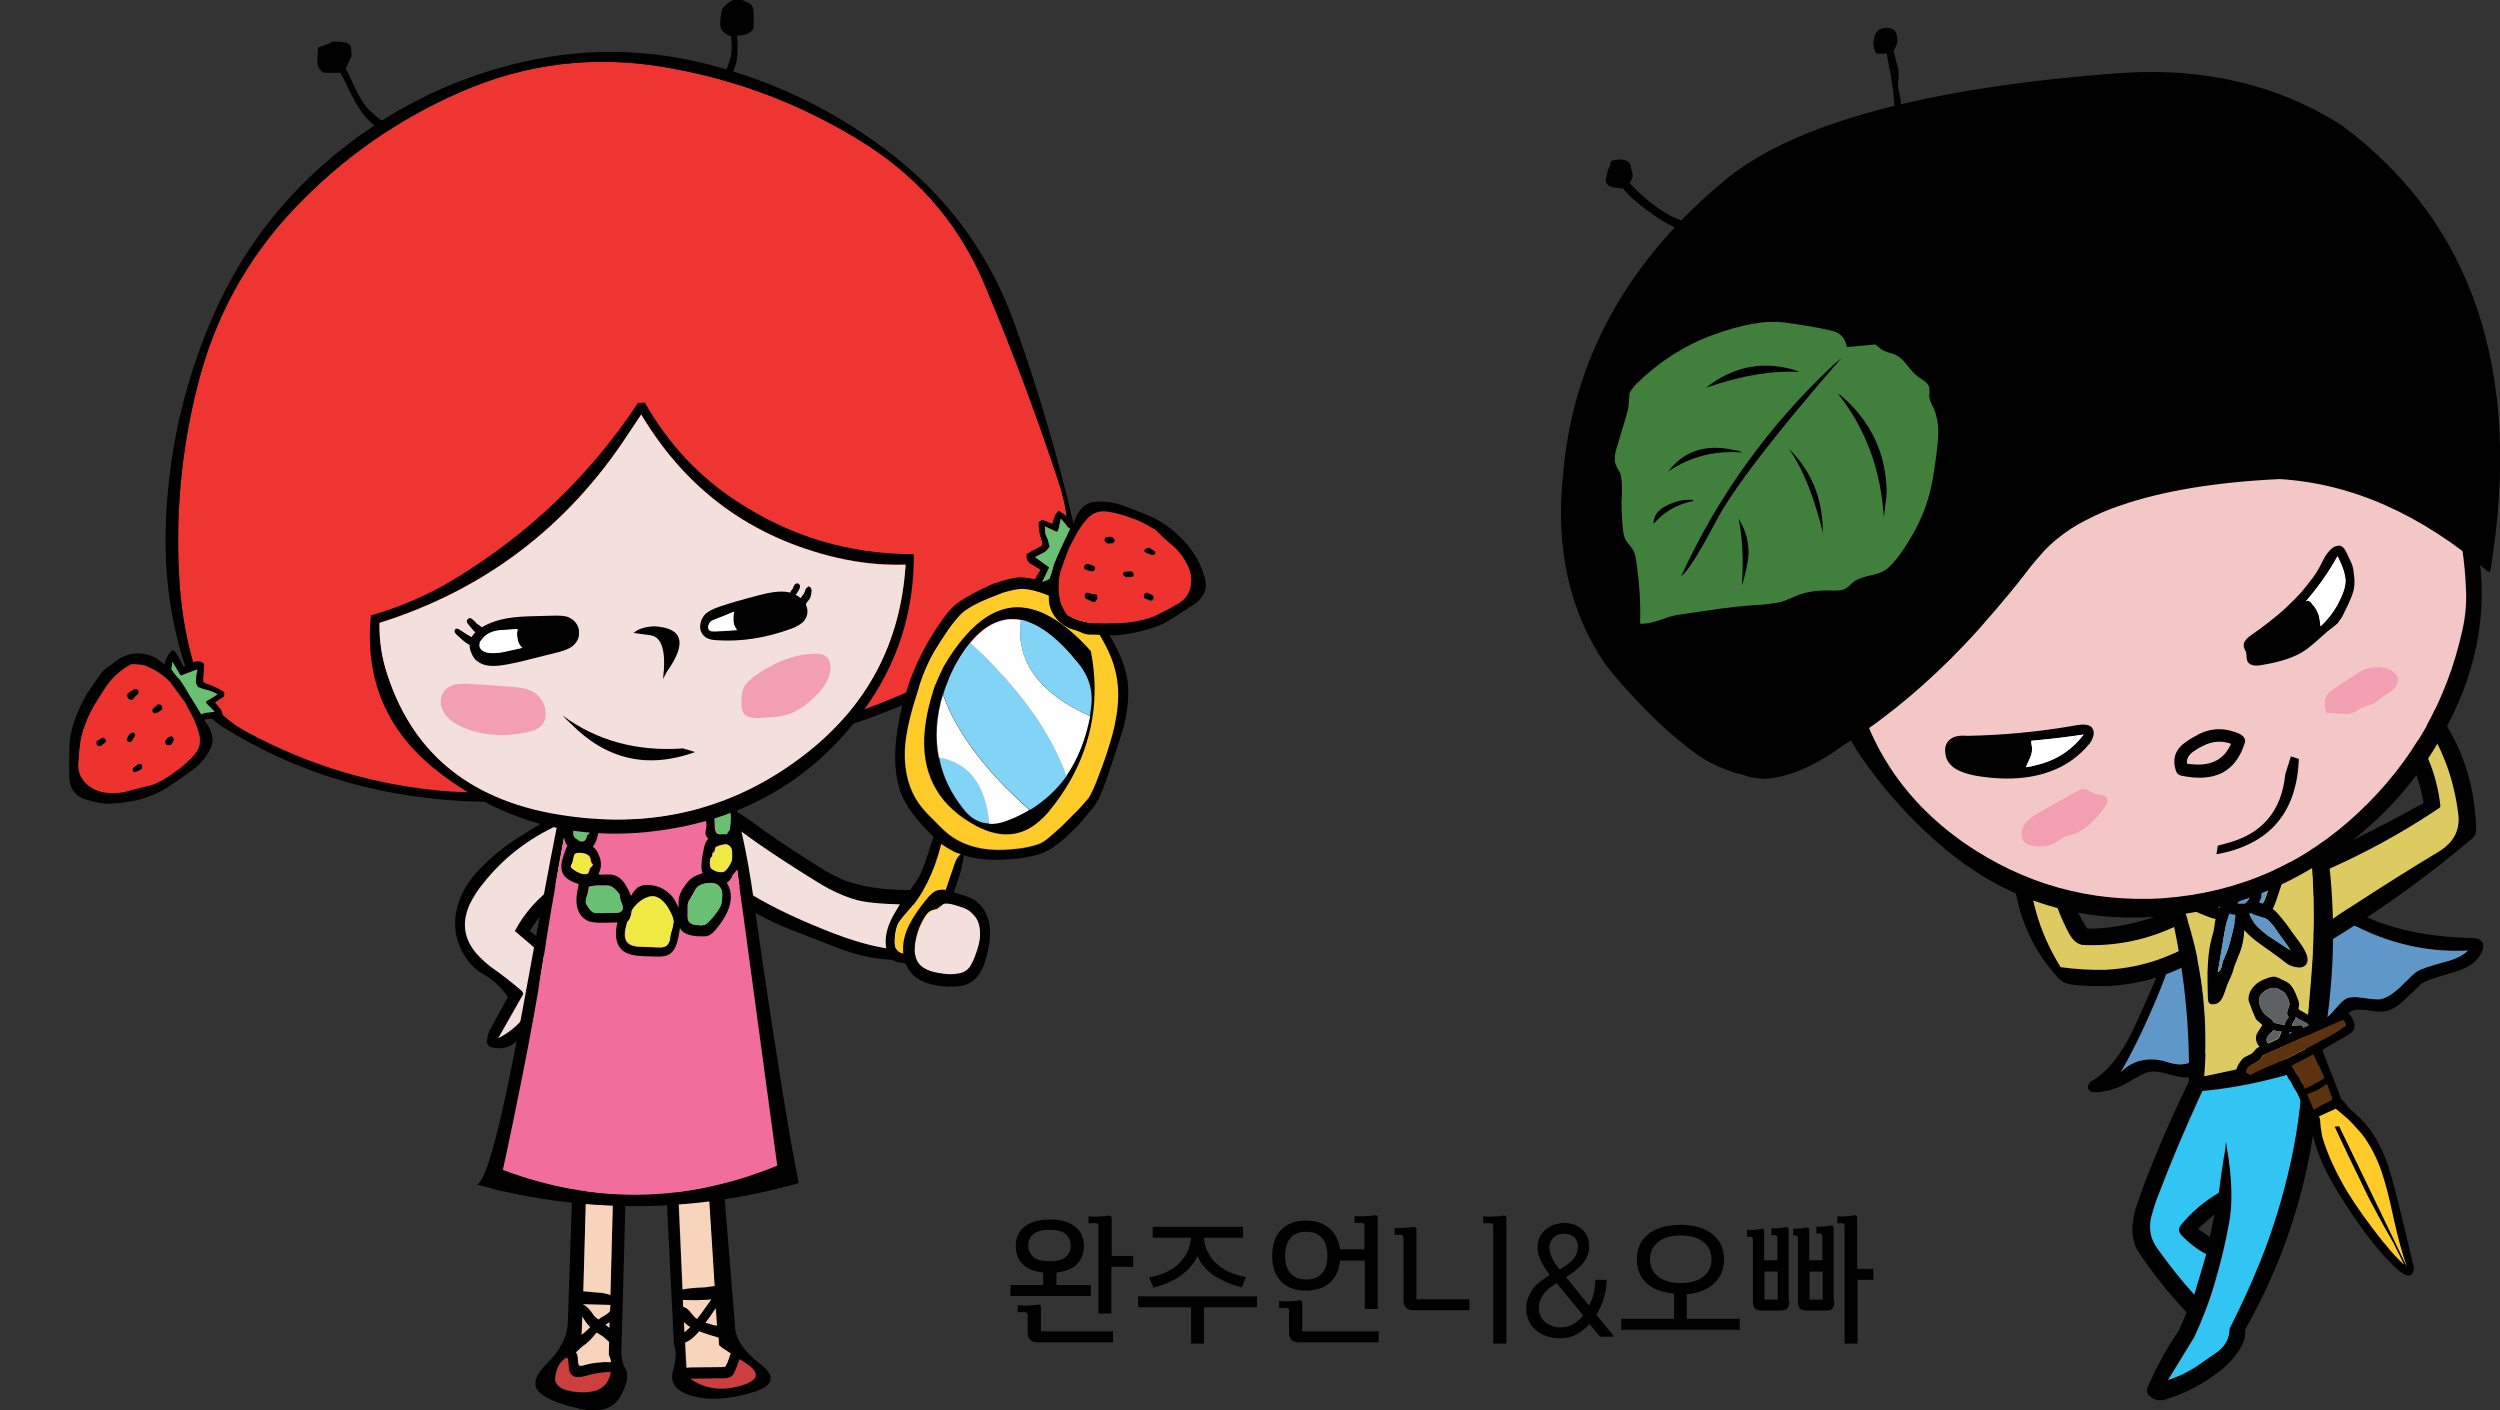 <?xml version="1.0" encoding="utf-8"?>
<!-- Generator: Adobe Illustrator 25.2.1, SVG Export Plug-In . SVG Version: 6.00 Build 0)  -->
<svg version="1.1" id="Layer_1" xmlns="http://www.w3.org/2000/svg" xmlns:xlink="http://www.w3.org/1999/xlink" x="0px" y="0px"
	 viewBox="0 0 755.6 426.3" style="enable-background:new 0 0 755.6 426.3;" xml:space="preserve">
<rect x="0" y="0" width="755.6" height="426.3" fill="#333333" stroke="none"/>
<style type="text/css">
	.st0{fill:#5F97C9;}
	.st1{fill:#DDCB61;}
	.st2{fill:#32C5F4;}
	.st3{fill:#F4C7C7;}
	.st4{fill:#F3DFDB;}
	.st5{fill:#EE3531;}
	.st6{fill:#F9D4BD;}
	.st7{fill:#CD3E3E;}
	.st8{fill:#F16D9B;}
	.st9{fill:#EFEA43;}
	.st10{fill:#69C073;}
	.st11{fill:#F29FB2;}
	.st12{fill:#5D320E;}
	.st13{fill:#FFCB29;}
	.st14{fill:#5E6163;}
	.st15{fill:#82D4F6;}
	.st16{fill:#FFFFFF;}
	.st17{fill:#EE332E;}
	.st18{fill:#41803C;}
</style>
<g>
	<path d="M200.9,281.4l-0.2-0.1c-0.7-0.3-1.4-0.5-2.3-0.5v0.4c-0.5-0.2-0.8-0.1-0.9,0.1c-0.3,0.1-0.4,0.4-0.4,0.8
		c0,0.3,0.1,0.6,0.4,1l0.2,0.2l0.1,0.1l1.8,0l0.4,0l0.6-0.3l0.6-0.9L200.9,281.4 M694.5,261.4c-2.2-1.9-4.4-3-6.5-3.3
		c-1.5-0.1-3.1,0.2-5,0.8c-0.7,0.3-2.3,1-4.6,1.9c-5.2,2.1-10.3,3.4-15.5,3.9c-2.1,0.2-3.3,0.9-3.8,1.9c-0.2,0.7,0,1.4,0.6,2.1
		c0.5,0.6,1.2,0.9,2,0.9c-4.4,12.4-9.2,24.5-14.5,36.2c-2.1,4.9-4,8.7-5.8,11.4c-2.5,4-5.3,7.1-8.5,9.1c-1.5,0.8-2,1.7-1.8,2.6
		c0.2,0.9,1.1,1.3,2.8,1.2c3.1-0.2,6-1.1,8.8-2.7c0.8-0.5,2-1.2,3.5-2c1.4-0.8,2.6-1.3,3.8-1.5c1.3-0.2,3.2,0.1,5.8,0.9
		c2.6,0.7,4.6,1,5.9,0.8c1-0.1,2.1-0.5,3.2-1.3c0.7-0.5,1.6-1.2,2.8-2.2c2.8-2.5,4.8-4.2,6-5.1c2.3-1.7,4.6-2.8,6.8-3.3
		c1.8-0.6,4-0.8,6.8-0.7c1.5,0.1,3.8,0.3,6.8,0.6c5.9,0.3,10.2-1.1,12.9-4.1c0.3-0.4,0.8-0.9,1.3-1.8c0.6-0.9,1.2-1.4,1.7-1.7
		c0.3-0.2,0.7-0.4,1.1-0.5v-0.1c1-0.3,2.4-0.3,4-0.1c2.9,0.4,4.7,0.6,5.5,0.4c1.9-0.2,3.9-1.4,6-3.4c3-2.8,4.7-4.4,5.1-4.9
		c1.3-0.8,2.9-1.5,4.9-2c1.1-0.4,2.8-0.9,5.2-1.6c4.4-1.3,7.1-3.3,8.2-5.9c0.8-1.5,0.8-2.7-0.2-3.6c-0.5-0.5-1.5-0.8-3-0.8
		c-9.4-0.2-17.8-1.5-25.2-3.9c-3.8-1.2-7.3-2.7-10.5-4.5c-4.1-2.3-7.8-5.1-11-8.3C696.4,263.3,694.6,261.5,694.5,261.4 M683.4,263.2
		c1.9-0.8,3.4-1.2,4.4-1.1c1,0.1,1.9,0.6,2.8,1.2c0.4,0.3,1.2,1,2.2,2.2c5.2,5.7,11.2,10.3,18,13.9c1.9,1,3.9,1.9,6,2.8
		c9.4,3.9,19.1,5.6,29,5.1c-1.4,1.5-3.8,2.6-7.2,3.5c-4.1,1.1-6.8,2-8.1,2.8c-0.9,0.5-2.7,2.1-5.3,4.9c-2.2,2-4.1,3.2-5.8,3.5
		c-0.9,0.1-2.7,0-5.2-0.4c-1.3-0.2-2.4-0.3-3.3-0.2c-0.6,0-1.1,0.1-1.6,0.3c-0.9,0.4-2,1.3-3,2.6c-1.4,1.6-2.3,2.6-2.8,3
		c-1.9,1.8-4.8,2.6-8.5,2.4c-1-0.1-2.5-0.2-4.6-0.4c-1.9-0.3-3.4-0.4-4.5-0.4c-5.2-0.1-9.8,1.5-14,4.8c-0.7,0.4-1.7,1.3-3,2.5
		c-1.4,1.3-2.4,2.2-3.1,2.7c-2.6,2-5,2.9-7.4,2.8c-0.8-0.1-1.7-0.2-2.8-0.5c-1.6-0.5-2.5-0.7-2.5-0.7c-2.2-0.5-4.4-0.4-6.7,0.2
		c-2.1,0.6-4,1.8-5.5,3.4c4-7,8-15.2,11.9-24.9c1.7-4.2,4.9-12.9,9.5-25.9c0.8-2.1,1.6-3.4,2.6-4c0.5-0.4,1.6-0.8,3.2-1.2
		C673.4,267,678.5,265.4,683.4,263.2 M219.2,1.8L219.2,1.8c-0.5,0.2-0.8,0.6-1,1.4c-0.1,0.5-0.3,1.1-0.4,2c-0.1,1-0.2,1.8-0.1,2.3
		c0,0.5,0.1,0.9,0.2,1.1c0.1,0.3,0.4,0.7,0.8,1.1c0.8,0.6,1.4,1,1.9,1.1c0.2,0,0.3,0.1,0.4,0.1c0,0.6,0,1.4,0.1,2.2
		c0.1,1.3,0,2.4-0.1,3.3c-0.1,0.6-0.3,1.5-0.7,2.6l-2,5.6c-0.3,0.6-0.3,1-0.2,1.2c0.2,0.4,0.9,0.5,1.9,0.4c0-0.7,0.2-1.5,0.6-2.5
		c0.5-1,0.9-1.8,1.1-2.4c0.5-1.1,0.8-2.2,1-3.3c0.3-1.6,0.3-4.1,0.1-7.3c0.1,0,0.2,0,0.3,0c0.9,0.1,1.9-0.1,2.8-0.5
		c0.9-0.4,1.5-1,1.8-1.6c0.1-0.3,0.1-0.8,0.1-1.4l0-2.8c0-1.3-0.2-2.2-0.6-2.8c-0.4-0.5-1-0.9-1.7-1c-0.4-0.4-1-0.6-1.9-0.7
		c-1,0.1-1.8,0-2.3-0.1l0.1,0.4C220.5,0.5,219.8,0.9,219.2,1.8 M106.2,15.8c0-1-0.2-1.6-0.3-2c-0.4-0.6-1-0.9-2-1
		c-1.4-0.3-2.7-0.3-4-0.1V13l-3.8,1.4c0,0.8-0.1,1.9-0.2,3.4c-0.1,1.4,0.2,2.5,0.9,3.3c0.3,0.4,0.6,0.7,0.8,0.8
		c0.4,0.1,0.8,0.1,1.2,0.1l4.1,0c0.5,0.9,1.4,2.5,2.5,5l2,3.9c1.7,2.9,3.4,5.1,5.3,6.6c1.2,0.9,2.5,1.5,3.8,1.9
		c1.4,0.3,2.8,0.3,4.1,0c0-0.7-0.1-1.3-0.5-1.9c-1.7,0.1-3.4-0.4-5.2-1.4c-1.1-0.8-2.3-1.9-3.6-3.1c-1.6-1.8-3-4.2-4.3-7.1l-1.8-3.9
		c-0.2-0.4-0.5-0.8-0.7-1.1l0.8-2c0.2-0.4,0.4-0.9,0.6-1.3C106.3,17.4,106.3,16.8,106.2,15.8"/>
	<path class="st0" d="M687.8,262.1c-1-0.1-2.5,0.3-4.4,1.1c-4.9,2.2-10,3.8-15.2,4.9c-1.6,0.3-2.7,0.7-3.2,1.2c-1,0.6-1.8,1.9-2.6,4
		c-4.6,13-7.8,21.7-9.5,25.9c-3.9,9.6-7.9,17.9-11.9,24.9c1.5-1.6,3.4-2.8,5.5-3.4c2.3-0.6,4.5-0.7,6.7-0.2c0.1,0,1,0.2,2.5,0.7
		c1,0.3,2,0.4,2.8,0.5c2.4,0.1,4.8-0.8,7.4-2.8c0.7-0.5,1.7-1.4,3.1-2.7c1.3-1.3,2.3-2.1,3-2.5c4.2-3.3,8.8-4.9,14-4.8
		c1.1,0,2.7,0.2,4.5,0.4c2.1,0.2,3.6,0.3,4.6,0.4c3.7,0.2,6.5-0.6,8.5-2.4c0.5-0.4,1.4-1.4,2.8-3c1.1-1.3,2.1-2.2,3-2.6
		c0.5-0.2,1-0.3,1.6-0.3c0.9-0.1,2,0,3.3,0.2c2.5,0.4,4.2,0.5,5.2,0.4c1.7-0.3,3.6-1.5,5.8-3.5c2.7-2.7,4.4-4.4,5.3-4.9
		c1.3-0.8,4-1.7,8.1-2.8c3.4-0.8,5.8-2,7.2-3.5c-9.9,0.5-19.5-1.2-29-5.1c-2-0.9-4-1.8-6-2.8c-6.9-3.6-12.9-8.2-18-13.9
		c-1-1.2-1.8-1.9-2.2-2.2C689.7,262.7,688.7,262.3,687.8,262.1z"/>
</g>
<g>
	<g>
		<g>
			<path d="M726.8,204.4c-0.2-0.2-0.5-0.1-0.9,0.2c-3.5,2.4-6.1,5.4-7.9,8.9c-0.2,0.4-0.2,0.8,0,1.4c6.8,6.8,11.4,14.8,13.7,24
				c0.3,1.2,0.6,2.5,0.8,3.8c-16.6,9.3-33.7,17.4-51.3,24.3c2.2,8.6,5.2,16.8,9.1,24.5c0.1,0.2,0.3,0.4,0.6,0.5
				c20-10.9,38.7-23.7,56.2-38.5c1-0.8,1.4-1.9,1.3-3.2C747.8,231.9,740.6,216.6,726.8,204.4 M723.3,213.2l3.2-3.2
				c9.4,10.5,14.9,22.6,16.5,36.4c0.5,4.6-1.4,8.3-5.8,11c-8.6,5.2-17.1,10.5-25.5,16c-6.4,4.1-12.8,8.3-19.2,12.4l-6.2-16.1
				c18.3-6.4,35.4-14.9,51.1-25.5c0.1-0.1,0.2-0.3,0.2-0.5c-1.1-10.1-4.9-19.1-11.5-27C725.2,215.4,724.2,214.3,723.3,213.2z"/>
			<path class="st1" d="M726.5,210l-3.2,3.2c0.9,1.1,1.9,2.2,2.8,3.4c6.5,7.9,10.4,16.9,11.5,27c0,0.2-0.1,0.4-0.2,0.5
				c-15.7,10.6-32.8,19.1-51.1,25.5l6.2,16.1c6.4-4.1,12.8-8.2,19.2-12.4c8.5-5.5,17-10.9,25.5-16c4.4-2.7,6.3-6.4,5.8-11
				C741.4,232.5,735.9,220.4,726.5,210z"/>
		</g>
	</g>
</g>
<g>
	<g>
		<g>
			<path d="M622.2,251.6c-9.5-2.4-14.2,0.3-14,7.9c0.3,14.3,4.9,26.3,13.9,36.1c1,1.1,2.4,1.8,4.2,2c15.1,1.8,29-1.5,41.7-10
				c0.3-0.6,0.4-1.3,0.2-2c-1.1-4.6-2.6-9-4.4-13.1c-0.1-0.1-0.2-0.2-0.3-0.2h-1.7c-9.2,5.1-18.9,7.9-29.2,8.4
				c-0.6,0-1.2-0.1-1.8-0.1c-4.3-6.7-6.8-14-7.5-21.9C623,256.3,622.7,254,622.2,251.6 M613,257.1l5.4-0.8c0.3,9.1,2.6,17.7,7,25.8
				c1.1,2,2.4,3.2,4,3.5c10.1,0.5,19.7-1.4,28.8-5.9c1.1-0.6,2.1-1.1,3.2-1.6l1.6,6.9c-8.2,4.9-17,7.6-26.6,8.1
				c-4.6,0.1-9-0.1-13.5-0.8C616.3,281.7,613,270,613,257.1z"/>
			<path class="st1" d="M618.3,256.3l-5.4,0.8c0,12.9,3.3,24.6,9.9,35.2c4.4,0.6,8.9,0.9,13.5,0.8c9.6-0.5,18.4-3.1,26.6-8.1
				l-1.6-6.9c-1.1,0.5-2.1,1-3.2,1.6c-9.1,4.4-18.7,6.4-28.8,5.9c-1.6-0.3-2.9-1.5-4-3.5C621,274,618.6,265.4,618.3,256.3z"/>
		</g>
	</g>
</g>
<g>
	<g>
		<g>
			<path d="M699.7,338.8c1-7.8,1.3-15.6,1-23.5c0-0.5-0.2-0.8-0.5-1.1c-0.6-0.6-1.2-0.8-2-0.7c-11.1,2.5-22.2,5.1-33.3,7.8
				c-0.3,0.1-0.6,0.3-0.8,0.6c-1.2,2.3-2.4,4.7-3.6,7.2c-4.1,8.4-7.8,17-11.2,25.6c-1.4,3.5-2.6,7-3.8,10.5
				c-0.4,1.3-0.6,2.5-0.8,3.8c-0.3,1.7-0.3,3.4,0,5c0.2,1.5,0.7,2.9,1.6,4.3c0.9,1.3,1.8,2.7,2.8,4.1c3.6,5,7.6,9.8,11.8,14.3
				l-2.3,5.3c-3.7,5.5-6.9,11.2-9.5,17.3c-0.4,1.1-0.2,2,0.7,2.7c1.3,1.1,2.8,1.5,4.7,1c5.8-1.8,11.1-4.6,15.9-8.2
				c3.1-2.3,5.5-5.1,7.2-8.2c0.4-0.8,0.7-1.7,0.9-2.8c0.1-0.7,0.1-1.3,0.1-2C689.8,382,696.8,361,699.7,338.8 M673,346.5
				c-0.1-0.5-0.2-1-0.2-1.4c-0.1,0.6-0.2,1.2-0.3,1.9c-0.8,4.4-1.4,8.9-2,13.4c-4.4,2.6-8.2,5.8-11.4,9.7c-0.8,1.1-0.8,2.1,0,3
				c2.2,2.4,4.8,4.3,7.6,5.9l-3.6,12.2c-3.9-4.4-7.6-9-11.1-13.9c-2-2.8-2.7-5.9-1.9-9.5c0.6-2.2,1.3-4.5,2.3-7
				c3.7-9.8,7.8-19.4,12.2-29c1-2.2,2-4.4,3-6.5l28.5-6.4c-0.2,10.9-1.5,21.5-3.8,32c-2.3,10.3-5.3,20.4-9.2,30.1
				c-2.7,6.7-5.7,13.3-9,19.8c-0.3,0.4-0.4,1-0.4,1.6c-0.2,2.6-1.6,4.7-4,6.4c-1.5,1-3,2-4.5,3.1c-3.1,2.2-6.4,3.9-10,5.1l7.9-12.9
				c2.4-5.2,4.5-10.5,6.1-16c1.8-5.8,3.2-11.7,4.3-17.7C674.9,364.2,674.7,356.2,673,346.5 M667.9,373.9l-3.6-2.5l5-4.4L667.9,373.9
				z"/>
			<path class="st2" d="M672.8,345.1c0.1,0.5,0.2,0.9,0.2,1.4c1.7,9.7,1.9,17.7,0.6,24c-1.1,6-2.6,11.9-4.3,17.7
				c-1.6,5.5-3.7,10.8-6.1,16l-7.9,12.9c3.6-1.2,7-2.9,10-5.1c1.5-1.1,3-2.1,4.5-3.1c2.4-1.7,3.8-3.8,4-6.4c0-0.6,0.1-1.2,0.4-1.6
				c3.3-6.5,6.3-13.1,9-19.8c3.9-9.7,6.9-19.7,9.2-30.1c2.3-10.5,3.5-21.2,3.8-32l-28.5,6.4c-1,2.2-2,4.4-3,6.5
				c-4.4,9.6-8.5,19.3-12.2,29c-1,2.4-1.7,4.8-2.3,7c-0.8,3.5-0.2,6.7,1.9,9.5c3.5,4.9,7.2,9.6,11.1,13.9l3.6-12.2
				c-2.8-1.5-5.4-3.5-7.6-5.9c-0.8-1-0.8-2,0-3c3.2-3.9,7-7.1,11.4-9.7c0.6-4.5,1.2-9,2-13.4C672.6,346.3,672.7,345.6,672.8,345.1z"
				/>
		</g>
	</g>
</g>
<g>
	<g>
		<g>
			<path d="M700.3,241.5l-2.2-0.2l-45,22.6c0.8,3.2,1.7,6.4,2.5,9.6c4.5,18.5,6.5,37.3,5.9,56.3l0.4,0.3c1.7-0.2,3.4-0.3,5.1-0.5
				c8.8-0.9,17.3-2.7,25.8-5.2c2.8-0.8,5.6-1.6,8.3-2.6c0.3-2.3,0.7-4.6,1.2-6.9c3.6-20.8,3.8-41.6,0.5-62.5
				C702.2,248.8,701.4,245.1,700.3,241.5 M697.2,247.4c2.2,16.1,2.6,32.4,1.2,48.6c-0.6,7.5-1.2,15-1.8,22.6l-30.5,6.5
				c1.3-15.8-0.3-31.4-4.8-46.6c-1.2-3.9-2.4-7.7-3.7-11.5L697.2,247.4z"/>
			<path class="st1" d="M698.5,296c1.4-16.3,1-32.5-1.2-48.6l-39.6,19.8c1.3,3.8,2.5,7.6,3.7,11.5c4.5,15.2,6.1,30.8,4.8,46.6
				l30.5-6.5C697.2,311,697.8,303.5,698.5,296z"/>
		</g>
	</g>
</g>
<g>
	<g>
		<g>
			<path d="M691.9,252.8c-0.5-0.3-1.2-0.4-2.1-0.4c-2.8-0.1-5.9,0-9.2,0.4c-4.8,0.6-9.6,1.4-14.6,2.6l-5.5,1.4
				c-3.5,1-6.1,1.8-7.8,2.5c-2.1,0.9-3.9,1.8-5.4,2.8c-0.9,0.5-1.5,1-1.7,1.6c-0.1,0.8-0.3,1.4-0.5,1.8c-0.1,0.2-0.4,0.6-1,1.1
				c-0.4,0.4-0.6,0.7-0.5,1.1c0,0.2,0.2,0.5,0.6,1c0.8,0.8,1.4,1.2,1.9,1.4c0.3,0.1,1,0.1,2,0.1c2.8,0.1,6.3,1.1,10.4,3
				c5.4,2.5,8.7,3.9,10.1,4.3c1.8,0.5,4,0.9,6.7,1.2c2.4,0.2,4.4,0.2,5.8,0c2.3-0.5,4-1.4,5-2.8c0.7-0.8,1.3-2.1,2-4.1L692,260
				c0.7-1.9,1-3.5,1-4.6C692.8,254.1,692.5,253.2,691.9,252.8 M689.5,255.8c0.1,0.7,0.1,1.5-0.2,2.4c-0.1,0.3-0.4,1.1-0.9,2.3
				l-3.4,10.2c-0.6,1.8-1.3,2.9-2,3.4c-0.7,0.5-1.9,0.8-3.5,0.8l-2.4,0c-2.2,0-4.2-0.2-6.2-0.6c-2.4-0.5-5.9-1.8-10.6-4
				c-2.5-1.1-4.1-1.8-4.8-2c-2.2-0.8-4.5-1.3-7-1.6c0.4-1,1.1-1.8,2.2-2.5c0.7-0.5,1.7-1,3.1-1.5c2.9-1.1,4.8-1.8,6-2.1
				c4.2-1.4,10.8-2.8,19.8-4.2C683.9,255.7,687.2,255.5,689.5,255.8z"/>
			<path class="st0" d="M689.2,258.1c0.3-0.9,0.3-1.7,0.2-2.4c-2.2-0.2-5.5,0-9.9,0.6c-9,1.4-15.6,2.8-19.8,4.2
				c-1.1,0.3-3.1,1-6,2.1c-1.4,0.6-2.4,1.1-3.1,1.5c-1.1,0.7-1.8,1.5-2.2,2.5c2.5,0.2,4.8,0.8,7,1.6c0.6,0.2,2.2,0.9,4.8,2
				c4.7,2.2,8.2,3.5,10.6,4c2,0.4,4,0.6,6.2,0.6l2.4,0c1.6,0,2.8-0.3,3.5-0.8c0.7-0.5,1.4-1.6,2-3.4l3.4-10.2
				C688.9,259.2,689.2,258.5,689.2,258.1z"/>
		</g>
	</g>
</g>
<g>
	<g>
		<g>
			<path d="M695.1,284.9c-1.6-2.1-3-4.1-4.2-5.8c-1.1-1.4-2-2.4-2.6-3.1c-1.4-1.5-3.2-2.6-5.5-3.2c0.2-0.5,0.4-1,0.6-1.5
				c0.2-0.8,0.1-1.6-0.2-2.4c-0.2-0.9-0.7-1.6-1.4-2c-0.7-0.4-1.6-0.6-2.9-0.5c-1.7,0-2.7,0-3.1,0c0.1,0.2,0,0.3-0.4,0.3
				c-0.4,0-0.7,0.3-1,0.7c-0.3,0.4-0.4,0.7-0.2,1.1c0,0.3,0.1,0.6,0.2,1c0,0.1-0.2,0.4-0.5,1c-0.1,0.1-0.1,0.3-0.2,0.5
				c-0.2,0.1-0.4,0.2-0.5,0.3c-0.5,0.4-1.1,1.1-1.9,2.3c-0.7,1.2-1.2,2.3-1.5,3.4c-0.2,0.8-0.4,2-0.6,3.5c0,0.3-0.3,1.6-0.9,3.7
				c-0.7,2.7-1,6-1.1,9.9c0,1.7,0,4.1,0.1,7.4c0,0.7,0.1,1.1,0.3,1.5c0.3,0.5,0.8,0.6,1.5,0.5c1.2,0,2.2-0.9,2.8-2.4
				c0.2-0.4,0.4-1,0.7-1.8c0.3-0.9,0.5-1.5,0.6-1.8c0.7-1.5,1.2-2.6,1.5-3.4l0.7-2.3c0.5-1.2,0.9-2.1,1.1-2.8
				c1.1-2.4,1.7-5.1,1.8-7.9c1.2,1.4,2.9,2.9,5.2,4.5c3.4,2.4,5.3,3.8,5.6,4c1.2,1,2,1.6,2.5,1.9c0.9,0.5,1.9,0.8,3,0.9
				c0.8,0.1,1.5-0.1,2-0.5c0.8-0.6,1-1.6,0.7-2.9C697,287.9,696.3,286.6,695.1,284.9 M676.6,270.1l3.7,0.1c-0.2,0.9-0.6,1.8-1.3,2.5
				c-0.2,0.2-0.4,0.3-0.5,0.4h-2.1V273c0.5-0.3,0.7-0.7,0.8-1c0.1-0.5-0.1-1-0.6-1.2C676.5,270.4,676.5,270.2,676.6,270.1
				 M675.6,276.5L675.6,276.5c0,0.5-0.1,1.6-0.4,3.4l-0.9,3.7c-0.4,1.5-0.7,2.6-0.9,3.2c-0.9,2.3-1.4,3.5-1.5,3.6
				c-0.1,0.4-0.3,1.1-0.5,2c-0.2,0.7-0.6,1.2-1.1,1.5l2-11.9c0.5-2.7,1-4.6,1.5-5.8c0.3,0.2,0.7,0.3,1.4,0.3L675.6,276.5
				 M680.2,275.9c0,0,0.1,0.1,0.2,0.1c0.6,0.4,1.5,0.7,2.9,1c1.2,0.3,2.1,0.9,2.9,1.8c0.6,0.6,1.1,1.2,1.5,1.9l2.8,3.9
				c0.8,1.1,1.4,2,1.7,2.6c-3-2-5.2-3.4-6.7-4.4c-2.6-1.9-4.4-3.8-5.4-5.7c-0.2-0.3-0.3-0.6-0.4-0.9
				C679.9,276.2,680,276.1,680.2,275.9z"/>
			<path class="st0" d="M680.5,276c-0.1,0-0.2-0.1-0.2-0.1c-0.2,0.2-0.4,0.3-0.5,0.4c0.1,0.3,0.3,0.6,0.4,0.9c1,1.9,2.8,3.8,5.4,5.7
				c1.5,1,3.7,2.5,6.7,4.4c-0.3-0.6-0.8-1.5-1.7-2.6l-2.8-3.9c-0.4-0.7-0.9-1.3-1.5-1.9c-0.7-0.9-1.7-1.5-2.9-1.8
				C682,276.7,681,276.4,680.5,276 M675.6,276.5L675.6,276.5l-0.4-0.1c-0.6,0-1.1-0.1-1.4-0.3c-0.5,1.2-1,3.1-1.5,5.8l-2,11.9
				c0.5-0.3,0.9-0.8,1.1-1.5c0.2-0.9,0.4-1.6,0.5-2c0.1-0.1,0.6-1.3,1.5-3.6c0.3-0.7,0.6-1.8,0.9-3.2l0.9-3.7
				C675.5,278.1,675.7,277,675.6,276.5 M680.2,270.2l-3.7-0.1c-0.1,0.2-0.1,0.4-0.1,0.6c0.5,0.3,0.7,0.7,0.6,1.2
				c0,0.4-0.3,0.7-0.8,1v0.1h2.1c0.1-0.1,0.3-0.2,0.5-0.4C679.6,272,680.1,271.1,680.2,270.2z"/>
		</g>
	</g>
</g>
<g>
	<g>
		<g>
			<path d="M734.1,120.6c-0.3-0.6-0.8-1-1.6-1.2l-105.6-6l-74.4,71.8c-0.1,0.3-0.1,0.6-0.1,1c-0.1,1.9-0.1,3.7-0.2,5.6
				c-0.7,13.5,2.7,25.7,10.2,36.8c7.2,10.4,15.5,19.6,25,27.6c17.2,14.5,37,21.6,59.3,21.1c20.1-0.4,38.5-6.1,55.3-16.9
				c18.5-11.9,32.2-27.8,40.9-47.8c8.2-18.8,9.4-38,3.5-57.7C742.7,143.3,738.7,131.9,734.1,120.6 M730.5,124.4
				c1.4,3.6,2.8,7.1,4.5,10.7c6.3,14,9.8,28.4,10.4,43.2c0.2,4.1-0.2,8.1-1.1,12.1c-4.7,21.4-15.1,39.7-31.2,54.9
				c-16.6,15.7-36.4,24.4-59.4,26.1c-22,1.3-41.9-4.3-59.9-16.7c-19.3-13.5-30.8-31.8-34.5-54.8c-0.7-4.3-1.4-8.5-2-12.7l71.5-68.9
				L730.5,124.4z"/>
			<path class="st3" d="M735,135.1c-1.6-3.5-3.1-7.1-4.5-10.7l-101.8-6l-71.5,68.9c0.6,4.2,1.2,8.4,2,12.7
				c3.7,23,15.2,41.3,34.5,54.8c18,12.4,37.9,18,59.9,16.7c23-1.7,42.8-10.4,59.4-26.1c16.1-15.2,26.5-33.5,31.2-54.9
				c0.9-4,1.3-8,1.1-12.1C744.8,163.5,741.3,149.1,735,135.1z"/>
		</g>
	</g>
</g>
<g>
	<g>
		<g>
			<path d="M642,22.5c-60,4.4-100.4,15.3-121,32.8c-29.4,24.5-45.5,54-48.2,88.4c-2.2,21.8,1.9,40.5,12.3,56.1
				c2.2,2.8,4.4,5.6,6.8,8.2c2.4,2.8,5,5.4,7.6,8c2.1,2.1,4.3,4.2,6.6,6.1c2,1.8,4.1,3.4,6.2,5c2.9,2.1,6.2,3.8,9.7,5.1
				c1.5,0.6,3.1,1.1,4.7,1.5c0.7,0.2,1.5,0.5,2.2,0.7c1.3,0.2,2.6,0.3,3.9,0.5c7.2-0.3,15.1-3.7,23.7-10.1
				c14.4-9,28.3-20.9,41.5-35.6c1.5-1.8,3.1-3.5,4.6-5.2c1.6-1.9,3.1-3.7,4.6-5.6c1.5-1.9,3.1-3.8,4.6-5.8c1.5-2,3.1-3.9,4.8-5.8
				c1.4-1.6,2.9-3.1,4.6-4.4c2.7-2.2,5.6-4.1,8.7-5.6c3.4-1.8,7-3.3,10.5-4.5c12.7-4.5,28.8-7.2,48.3-8.1c22,1.3,43.1,10.6,63.2,28
				c10-59.8-4.9-104.4-44.7-133.9C688.8,26.3,666.9,21,642,22.5z"/>
		</g>
	</g>
	<g>
		<path d="M533,235.4c-1.4-0.2-2.7-0.3-4-0.5c-0.8-0.3-1.6-0.5-2.3-0.7c-1.6-0.4-3.2-0.9-4.7-1.5c-3.6-1.3-6.9-3-9.8-5.2
			c-2.2-1.6-4.3-3.3-6.3-5c-2.3-1.9-4.5-4-6.6-6.1c-2.7-2.6-5.2-5.3-7.7-8c-2.4-2.6-4.7-5.4-6.8-8.2c-10.5-15.7-14.7-34.7-12.4-56.5
			c2.8-34.4,19.1-64.3,48.4-88.8l0,0c20.6-17.5,61.4-28.6,121.2-32.9c25-1.5,47.1,3.9,65.8,15.9c39.7,29.5,54.8,74.7,44.9,134.5
			c0,0.2-0.2,0.3-0.3,0.4c-0.2,0.1-0.4,0-0.5-0.1c-20-17.2-41.1-26.6-62.9-27.9c-19.3,0.9-35.5,3.6-48.2,8
			c-3.6,1.2-7.1,2.7-10.5,4.5c-3,1.5-5.9,3.4-8.6,5.6c-1.6,1.3-3.2,2.8-4.5,4.3c-1.7,1.9-3.3,3.8-4.8,5.8c-1.5,1.9-3,3.9-4.6,5.8
			c-1.5,1.8-3.1,3.7-4.7,5.6c-1.5,1.7-3.1,3.5-4.6,5.3c-13.2,14.7-27.2,26.7-41.6,35.7C548.3,231.7,540.2,235.1,533,235.4z
			 M649.9,22.8c-2.6,0-5.2,0.1-7.9,0.2c-59.6,4.3-100.2,15.3-120.7,32.7c0,0,0,0,0,0c-29.2,24.3-45.3,53.9-48.1,88.1
			c-2.2,21.6,1.9,40.3,12.3,55.8c2.1,2.8,4.4,5.5,6.8,8.1c2.4,2.7,5,5.4,7.6,8c2.1,2.1,4.3,4.2,6.6,6.1c2,1.8,4.1,3.4,6.2,5
			c2.9,2.1,6.1,3.8,9.6,5c1.5,0.6,3.1,1.1,4.7,1.5c0.8,0.2,1.5,0.5,2.3,0.7c1.2,0.1,2.5,0.3,3.8,0.5c7-0.3,14.9-3.7,23.3-10
			c14.4-9,28.3-20.9,41.4-35.5c1.5-1.8,3.1-3.5,4.6-5.2c1.6-1.9,3.2-3.7,4.6-5.6c1.5-1.9,3.1-3.8,4.5-5.7c1.5-2,3.1-4,4.8-5.8
			c1.4-1.6,3-3.1,4.7-4.5c2.7-2.2,5.7-4.1,8.7-5.7c3.4-1.8,7-3.3,10.6-4.5c12.7-4.5,29-7.2,48.5-8.1c21.8,1.3,42.9,10.6,62.9,27.5
			c9.6-58.9-5.4-103.5-44.6-132.6C690.7,28.1,671.4,22.8,649.9,22.8z M521,55.3L521,55.3L521,55.3z"/>
	</g>
</g>
<g>
	<g>
		<g>
			<path d="M678,222.6c-0.2-0.2-0.5-0.4-0.7-0.6c-0.1-0.1-0.2-0.1-0.2-0.1c-4.3-2-8.5-2-12.6,0l-0.1,0.1c-1.2,0.6-2.4,1.3-3.5,2.1
				c-3.4,2.2-4.5,5.2-3.2,9c0.1,0.3,0.3,0.5,0.5,0.8c0.3,0.2,0.6,0.4,0.9,0.5c10.3,2.2,16.7-1.1,19.4-10c0.1-0.3,0.1-0.7,0-1
				C678.3,223.1,678.2,222.8,678,222.6 M663,227.1c1-0.7,2-1.3,3.1-1.8h0c2.7-1.3,5.4-1.5,8.2-0.5c-2.2,5.1-6.6,7.1-13.3,6
				C660.8,229.4,661.5,228.1,663,227.1z"/>
		</g>
	</g>
</g>
<g>
	<g>
		<g>
			<path d="M694.8,229.4l-2.4-0.8l-1.7,5.4c-1.1,11.3-7.2,18.3-18.2,21c-0.7,0.2-1.5,0.4-2.2,0.6l-0.4,2.6
				C685.9,255.3,694.2,245.7,694.8,229.4z"/>
		</g>
	</g>
</g>
<g>
	<g>
		<g>
			<path d="M567.2,9.7c-1.1,1.8-1.3,3.7-0.5,5.8c0.2,0.4,0.4,0.6,0.6,0.7l0.6,0h2.4c0,0.3,0,0.7,0.1,1c0.1,0.6,0.3,1.5,0.5,2.7
				c0.6,2.5,1.1,5.8,1.5,9.9c0.3,1.9,0.2,3.4-0.2,4.5c0,0.2-0.2,0.5-0.4,1.1c-0.2,0.4-0.3,0.8-0.2,1.1c0,0.4,0.2,0.7,0.5,1
				c0.3,0.3,0.6,0.4,0.9,0.3c0.5-0.2,0.8-0.7,1-1.5c0.5-2.4,0.7-4.2,0.5-5.4c0-0.6-0.2-1.6-0.5-3.1c-0.3-1.3-0.4-2.2-0.3-2.9
				c0.2-1.6,0.2-2.8,0.1-3.6c0-0.4-0.2-1.1-0.6-2.3c-0.3-1.2-0.6-2.4-0.9-3.8c0.6-0.7,0.9-1.4,1.1-2.3c0.1-1,0-2-0.3-2.8
				c-0.1-0.4-0.3-0.8-0.7-1c-0.6-0.6-1.8-0.8-3.4-0.6c0,0.1-0.1,0.2-0.4,0.2C568.1,8.7,567.7,9,567.2,9.7 M485.4,54.9
				c0.2,0.8,0.8,1.4,1.8,1.6c0.4,0.2,1.2,0.3,2.5,0.4c0.3,0,0.5,0,0.8,0c0.6,0.8,1.3,1.6,2.1,2.3c1,1,2.5,2.3,4.6,3.9
				c3.5,2.6,6.1,4.2,7.8,5.1c1.4,0.7,3.6,1.4,6.8,2.1c1.4,0.4,2.3,0.2,2.6-0.5c0.1-0.3,0.1-0.6,0-1c-0.1-0.3-0.4-0.6-0.7-0.8
				c-0.3-0.2-1-0.4-2-0.5c-4.4-0.6-9.1-3.1-14.2-7.4c-1.8-1.5-3.4-3.1-5-4.8l0.4-0.6l0.5-1.1c0.1-0.5,0.1-1-0.1-1.5l-0.3-1l-0.1-0.9
				c-0.2-0.9-0.8-1.5-1.8-1.8c-0.7-0.2-1.6-0.3-2.6-0.1c-0.8,0-1.4,0.2-1.7,0.7l-0.2,1.1l-0.5,1c-0.2,0.4-0.4,1.2-0.5,2.2
				C485.2,53.9,485.3,54.5,485.4,54.9z"/>
		</g>
	</g>
</g>
<g>
	<path d="M245.5,260.7c-7.5-4.7-13.1-8.5-16.8-11.3c-2.5-1.8-4.2-3-5.3-3.6c-2.1-1.1-4.1-1.7-5.9-1.7c-1.6,0-3.4,0.5-5.3,1.5
		c-1.3,0.7-2.2,1.5-2.6,2.2c-0.4,0.7-0.6,1.7-0.6,3c-0.2,4.3,0.2,7.6,1.4,10c1.3,2.8,3.9,5.7,7.9,8.7c5.5,4.1,11.5,7.5,18,10.4
		l13.8,5.4c2.8,1.1,5,1.9,6.8,2.5c4.5,1.4,9,2.2,13.5,2.3c2.4,0.1,4.5,0,6.2-0.3c1.2-0.2,2.5-0.6,4-1.1c2.1-0.9,3.6-1.9,4.5-3.1
		c1.1-1.4,1.6-3.3,1.7-5.8c0.1-4.1-0.9-7-3.1-8.7c-1-0.9-2.4-1.4-4.1-1.8c-1.1-0.2-2.6-0.3-4.6-0.3c-3.8,0-6.9-0.2-9.2-0.5
		c-3.4-0.4-6.4-1-9-1.9C253.8,265.7,250.1,263.7,245.5,260.7 M216.7,248.6c1-0.2,1.9-0.1,2.9,0.2c1.2,0.4,2.8,1.4,4.9,2.9
		c4.2,3.2,10.2,7.2,17.8,12c3.5,2.2,6.2,3.9,8.1,4.9c3.1,1.6,5.9,2.8,8.7,3.5c2.5,0.6,5.5,1,9.2,1.1c2.1,0.1,5.2,0.2,9.4,0.4
		c1.7,0.1,2.8,0.5,3.5,1c1.1,0.8,1.6,2.2,1.6,4.2c-0.1,1.7-0.5,3.1-1.4,4.2c-0.7,0.8-1.8,1.5-3.4,2.2c-1.8,0.9-3.2,1.4-4.2,1.6
		c-1.1,0.2-2.6,0.2-4.5,0c-5.3-0.6-12.1-2.5-20.2-5.8c-9.7-3.9-17.8-7.9-24.1-11.9c-3.2-2.1-5.7-4.1-7.5-6c-2.4-2.6-3.8-5.3-4.3-8.1
		c-0.4-2.2-0.1-3.9,1-5.1C214.9,249.2,215.7,248.8,216.7,248.6z"/>
	<path class="st4" d="M219.6,248.8c-1-0.3-1.9-0.4-2.9-0.2c-1,0.2-1.8,0.6-2.4,1.3c-1.1,1.2-1.4,2.9-1,5.1c0.5,2.8,1.9,5.5,4.3,8.1
		c1.8,1.9,4.3,3.9,7.5,6c6.3,4,14.3,8,24.1,11.9c8.1,3.3,14.9,5.2,20.2,5.8c1.9,0.2,3.4,0.2,4.5,0c1-0.2,2.4-0.7,4.2-1.6
		c1.6-0.7,2.7-1.4,3.4-2.2c0.9-1.1,1.3-2.5,1.4-4.2c0-2-0.5-3.4-1.6-4.2c-0.7-0.5-1.9-0.9-3.5-1c-4.2-0.2-7.3-0.3-9.4-0.4
		c-3.7-0.2-6.8-0.5-9.2-1.1c-2.7-0.7-5.6-1.9-8.7-3.5c-1.9-1-4.6-2.7-8.1-4.9c-7.6-4.8-13.5-8.8-17.8-12
		C222.4,250.2,220.8,249.2,219.6,248.8z"/>
</g>
<g>
	<path class="st5" d="M0.1,265.9l0.4-2.1L0.1,265.9L0.1,265.9 M139,27.9c-19,8.3-35.6,20-50,35.1c-14.4,15.1-24.2,33-29.3,53.5
		c-5,19.7-6.8,39.8-5.4,60.2c0.6,9.2,2.3,18,5,26.6c2.4,7.7,7.5,13.7,15.3,17.9c19.2,10.4,39.7,16.4,61.5,18
		c20.3,1.1,40.2-0.8,59.9-5.5c20.9-5.2,41.5-11.2,61.7-18.1c20.6-7,39.4-17.2,56.4-30.8c2.4-1.9,4.1-4.2,5.2-6.9
		c4.1-10,4.4-20.5,0.9-31.5c-6.5-19.8-13.7-39.3-21.8-58.5c-7.5-18.7-19.7-33.5-36.6-44.3C243.4,32,223.5,24.2,202,20.5
		C180.2,16.5,159.2,19,139,27.9z"/>
	<path d="M99.6,48.1c-16,13.6-28,30.1-36.1,49.5c-8.2,19.5-12.7,39.9-13.4,61.2c-0.6,18.4,2.5,35.5,9.2,51.4
		c1.8,4.2,4.6,7.5,8.6,9.9c17.2,10.6,35.7,17.3,55.5,20.3c21.5,3.3,42.8,2.4,63.9-2.8c19.5-4.7,39-9.8,58.3-15.1
		c20.8-5.7,40.2-14.2,58.3-25.6c9.1-5.7,15.6-13,19.5-22c2.3-5.3,2.7-10.8,1.1-16.5c-4.8-20.5-10.7-40.5-17.7-60.1
		c-7.3-20.6-19.5-37.6-36.4-51c-17-13.4-36-22.7-57-28c-19.6-4.9-39.1-4.8-58.6,0.2C134.3,24.7,115.9,34.3,99.6,48.1 M89,63
		c14.3-15.1,31-26.8,50-35.1c20.2-8.9,41.2-11.3,63-7.4c21.5,3.8,41.4,11.5,59.8,23.2c16.9,10.8,29.1,25.5,36.6,44.3
		c8,19.2,15.3,38.7,21.8,58.5c3.6,11,3.3,21.5-0.9,31.5c-1.1,2.7-2.8,5-5.2,6.9c-17,13.5-35.8,23.8-56.4,30.8
		c-20.2,6.9-40.8,12.9-61.7,18.1c-19.7,4.8-39.7,6.6-59.9,5.5c-21.8-1.6-42.3-7.6-61.5-18c-7.8-4.2-12.9-10.2-15.3-17.9
		c-2.7-8.6-4.3-17.4-5-26.6c-1.4-20.4,0.4-40.5,5.4-60.2C64.9,95.9,74.7,78.1,89,63z"/>
</g>
<g>
	<path d="M176.7,239.5c-0.9,1.4-2.1,2.5-3.6,3.5c-5.1,3.1-10.1,6.2-15.2,9.4c-5.1,3-9.6,6.7-13.8,11.2c-1.8,2-3.3,4.2-4.4,6.5
		c-3.4,7.3-2.8,14.2,1.9,20.5c1.2,1.5,2.6,2.7,4.1,3.6c3.4,1.9,6,4.3,7.8,7.2c-1.9,3.4-3.8,6.8-5.6,10.2c-0.3,0.7-0.5,1.4-0.6,2.1
		c0,0.3-0.1,0.5-0.1,0.8c-0.1,1,0.3,1.6,1.2,2c3.6,0.9,6.6-0.1,9-3.1c5.6-6.7,9.3-14.4,11.1-23.1c0.2-1.3-0.1-2.3-0.9-3
		c-2.5-2.1-5-4-7.5-5.9c2.8-4.6,6.4-8.5,11-11.6c1-0.7,1.9-1.6,2.6-2.6c0.8-1.1,1.3-2.4,1.5-3.9c0.7-4.8,1.4-9.4,2.2-14
		c0.2-1.2,0.5-2.3,1-3.2c1.2-2.2,1.3-4.2,0.3-6L176.7,239.5 M172.6,255.4c-0.3,1.3-0.5,2.5-0.5,3.8c0,3.5-1.3,6.2-4.1,8.1
		c-5.4,3.8-9.6,8.5-12.5,14l8.9,7.6c0.4,0.6,0.4,1.3,0.1,2.1c-0.6,2.4-1.2,4.8-1.8,7.1c-1.7,7.1-5.8,12.3-12.2,15.6l7.6-13.4
		c-0.1-0.3-0.3-0.6-0.5-0.9c-2.9-2.6-6.1-5-9.4-7.3c-1.6-1.2-3-2.5-4.2-3.9c-3.9-4.5-4.6-9.5-2.1-15c1.1-2.2,2.4-4.3,4-6.2
		c6.2-7.7,13.8-13.6,22.9-17.8l5.1-4C174,248.7,173.6,252,172.6,255.4z"/>
	<path class="st4" d="M172.1,259.1c0-1.2,0.2-2.5,0.5-3.8c0.9-3.3,1.4-6.6,1.4-10l-5.1,4c-9.1,4.1-16.8,10-22.9,17.8
		c-1.6,1.9-2.9,4-4,6.2c-2.5,5.5-1.8,10.5,2.1,15c1.2,1.3,2.6,2.6,4.2,3.9c3.3,2.3,6.4,4.7,9.4,7.3c0.2,0.3,0.4,0.6,0.5,0.9
		l-7.6,13.4c6.4-3.3,10.4-8.5,12.2-15.6c0.6-2.4,1.2-4.8,1.8-7.1c0.3-0.8,0.2-1.5-0.1-2.1l-8.9-7.6c2.9-5.5,7.1-10.2,12.5-14
		C170.8,265.4,172.1,262.6,172.1,259.1z"/>
</g>
<g>
	<path d="M190,304.4l-0.8-0.5l-13.2,0.2l-0.9,0.6l-0.3,1l-3.2,94.5c-0.3,4-2.3,7.9-6,11.6c-3.8,3.7-4.7,6.6-2.9,8.7
		c1.9,2,6,3.8,12.2,5.2c6.2,1.4,10.4,0.2,12.6-3.6c2-3.7,2.6-6.4,1.7-8.1c-1-1.7-1.4-3.4-1.4-5.2l2.8-103.1L190,304.4 M184.5,391.5
		c-0.2-0.1-0.3-0.2-0.5-0.2l-1.8-0.4l-4.5-0.4c-0.3,0-0.8-0.1-1.4-0.1l2.3-82.8h8.1L184.5,391.5 M176.1,394.2c0.2,0,0.4,0,0.7,0
		l7.5,0.2c0.1-0.1,0.1-0.1,0.1-0.1l-0.1,1.6c-0.1,0.1-0.1,0.3-0.2,0.6c-0.2,0.3-0.8,0.8-1.9,1.4c-0.4,0.2-0.9,0.5-1.4,0.9
		c-0.5-0.3-0.9-0.7-1.3-1.1c-0.7-1-1.2-1.7-1.6-2.1C177.3,394.9,176.7,394.4,176.1,394.2 M171.3,410.3L171.3,410.3
		c0.2,0.2,0.2,0.4,0.3,0.7c0.1,0.3,0.2,1,0.2,2.3c0.1,1,0.3,1.7,0.7,2.1c0.6,0.7,1.4,1,2.5,0.9c0.6,0,1.4-0.2,2.5-0.5
		c2.3-0.7,4.6-1,7-1c-0.2,0.8-0.4,1.5-0.8,2.4c-1.3,2.8-4.4,4-9.3,3.6c-4.9-0.4-7.1-2-6.6-4.9S169.5,411.2,171.3,410.3 M180.1,402.9
		c0.1-0.1,0.2-0.1,0.2-0.1c0.5,0.3,1.1,0.7,1.8,1.1c0.5,0.4,1.1,0.9,1.9,1.7l-0.1,3.8c0.3,0.7,0.6,1.5,0.7,2.3c-3-0.2-5.8,0.1-8.4,1
		c-0.5,0.1-0.8,0.1-1,0.1c-0.4-0.2-0.6-0.7-0.6-1.6c0-1.1-0.2-1.9-0.6-2.5c0.6-0.5,1.1-0.9,1.5-1.4c1-0.7,2-1.5,3-2.5L180.1,402.9
		 M183,400.5c0.5-0.3,0.9-0.6,1.2-0.8v1.7L183,400.5 M178.4,401.1c-1.1,1.1-2,1.9-2.6,2.3l0.2-5.5
		C176.8,399.3,177.6,400.4,178.4,401.1z"/>
	<path class="st6" d="M175.8,403.4c0.6-0.4,1.5-1.2,2.6-2.3c-0.8-0.7-1.6-1.8-2.4-3.2L175.8,403.4 M184.2,399.6
		c-0.3,0.2-0.7,0.5-1.2,0.8l1.2,0.9V399.6 M180.4,402.8c-0.1,0-0.2,0.1-0.2,0.1l-1.6,1.9c-1,1-2,1.8-3,2.5c-0.4,0.4-0.9,0.9-1.5,1.4
		c0.4,0.6,0.6,1.4,0.6,2.5c0,0.9,0.2,1.5,0.6,1.6c0.2,0,0.6,0,1-0.1c2.6-0.8,5.4-1.1,8.4-1c-0.1-0.8-0.4-1.6-0.7-2.3l0.1-3.8
		c-0.8-0.7-1.4-1.3-1.9-1.7C181.5,403.5,180.9,403.1,180.4,402.8 M176.8,394.2c-0.3,0-0.5,0-0.7,0c0.6,0.2,1.2,0.7,1.9,1.4
		c0.4,0.4,0.9,1.1,1.6,2.1c0.4,0.4,0.8,0.8,1.3,1.1c0.5-0.4,0.9-0.7,1.4-0.9c1.1-0.7,1.7-1.2,1.9-1.4c0.1-0.2,0.2-0.4,0.2-0.6
		l0.1-1.6c0,0-0.1,0-0.1,0.1L176.8,394.2 M184,391.2c0.2,0.1,0.3,0.2,0.5,0.2l2.2-83.9h-8.1l-2.3,82.8c0.6,0,1.1,0,1.4,0.1l4.5,0.4
		L184,391.2z"/>
	<path class="st7" d="M171.4,410.3L171.4,410.3c-1.9,0.9-3,2.7-3.5,5.5s1.7,4.4,6.6,4.9c4.9,0.4,8-0.8,9.3-3.6
		c0.4-0.8,0.7-1.6,0.8-2.4c-2.4,0-4.7,0.3-7,1c-1.1,0.3-2,0.5-2.5,0.5c-1.1,0.1-1.9-0.1-2.5-0.9c-0.4-0.4-0.6-1.1-0.7-2.1
		c-0.1-1.3-0.2-2-0.2-2.3C171.6,410.7,171.5,410.5,171.4,410.3z"/>
</g>
<g>
	<path d="M213.3,303.9c-2.1,0-4.2-0.1-6.2-0.5c-2.9-0.6-5.4-0.1-7.6,1.6c-0.3,0.2-0.5,0.6-0.8,1.1l5,100.4c0.8,1.6,0.7,4.2-0.3,7.9
		c-1,3.6,0.9,6.1,5.8,7.5c4.8,1.4,10.7,1.1,17.7-0.9c7-2,7.9-4.9,2.8-8.8c-5.1-3.9-7.6-7.9-7.6-12l-7.7-94.8L213.3,303.9
		 M202.6,307.8l8.2-0.1l5.1,81.1c-0.1,0-0.2,0-0.4,0c-1.4,0.2-2.5,0.4-3.2,0.4c-2.5,0.1-4.6,0.3-6.1,0.6L202.6,307.8 M206.5,395
		l-0.1-2.1c2.9,0.1,4.6,0.2,5.2,0.1c1.1,0,2.2-0.1,3.3-0.2l-1.7,2.4c-0.9,1.3-1.8,2.5-2.6,3.5c-0.2-0.1-0.4-0.2-0.6-0.4
		c-0.3-0.3-0.9-0.9-1.7-2C207.8,395.5,207.2,395.1,206.5,395 M211.3,402.4h0.1c1.5,0.6,3.4,1.2,5.6,1.8l0.1,1.9c0,0.1,0,0.2,0.1,0.4
		c0,0.1,0.1,0.1,0.2,0.2c0.1,0.2,1.2,0.9,3.3,2.3c-0.2,0.2-0.3,0.6-0.4,1l-0.7,1.9c-0.3,0.6-0.5,0.9-0.7,1.1l-0.9,0.1l-9.7,0.1
		l-1,0.1l-0.4-7.6C208.3,405.3,209.8,404.2,211.3,402.4 M208,400.7c0.2,0.1,0.4,0.2,0.6,0.4c-0.4,0.4-0.8,0.8-1.1,1
		c-0.2,0.2-0.4,0.4-0.6,0.6l-0.2-3.1C207.2,400,207.6,400.4,208,400.7 M216.8,400.7c-0.3-0.1-0.7-0.2-1.1-0.2
		c-0.7-0.2-1.5-0.5-2.3-0.7c1.1-1.5,2.2-3,3.1-4.4L216.8,400.7 M218.4,416.6c1.2,0,2.1-0.2,2.6-0.6c0.3-0.2,0.7-0.7,1.2-1.6l0.9-2.3
		c0.2-0.5,0.3-0.9,0.4-1.2c0.5,0.3,1,0.6,1.6,1c4.9,3.1,4.4,5.5-1.7,7.1c-5.6,1.5-10.5,0.7-14.7-2.2L218.4,416.6z"/>
	<path class="st7" d="M221.1,416c-0.6,0.4-1.4,0.6-2.6,0.6l-9.8,0.1c4.2,3,9.1,3.7,14.7,2.2c6.1-1.6,6.6-4,1.7-7.1
		c-0.6-0.4-1.1-0.7-1.6-1c-0.1,0.3-0.2,0.7-0.4,1.2l-0.9,2.3C221.8,415.3,221.4,415.8,221.1,416z"/>
	<path class="st6" d="M215.6,400.5c0.4,0,0.8,0.1,1.1,0.2l-0.4-5.3c-0.9,1.4-1.9,2.8-3.1,4.4C214.1,400,214.9,400.2,215.6,400.5
		 M208.6,401.1c-0.2-0.2-0.4-0.3-0.6-0.4c-0.4-0.3-0.8-0.7-1.3-1.1l0.2,3.1c0.2-0.2,0.4-0.4,0.6-0.6
		C207.8,401.9,208.2,401.5,208.6,401.1 M211.4,402.4h-0.1c-1.5,1.8-2.9,2.9-4.2,3.4l0.4,7.6l1-0.1l9.7-0.1l0.9-0.1
		c0.2-0.1,0.4-0.5,0.7-1.1l0.7-1.9c0.1-0.4,0.2-0.7,0.4-1c-2.1-1.4-3.2-2.1-3.3-2.3c-0.1-0.1-0.2-0.2-0.2-0.2
		c-0.1-0.2-0.1-0.3-0.1-0.4l-0.1-1.9C214.8,403.6,212.9,403,211.4,402.4 M206.4,392.9l0.1,2.1c0.6,0.1,1.2,0.5,1.9,1.2
		c0.8,1,1.4,1.7,1.7,2c0.1,0.1,0.3,0.2,0.6,0.4c0.8-1,1.7-2.2,2.6-3.5l1.7-2.4c-1.1,0.2-2.2,0.2-3.3,0.2
		C211.1,393,209.3,393,206.4,392.9 M210.9,307.6l-8.2,0.1l3.6,82c1.5-0.3,3.6-0.5,6.1-0.6c0.8,0,1.9-0.2,3.2-0.4c0.1,0,0.2,0,0.4,0
		L210.9,307.6z"/>
</g>
<g>
	<path d="M188.6,233.7c10.7,4.2,20.7,3.4,29.9-2.5c-0.9-0.3-1.7-0.4-2.5-0.3c-14.4,2-28.5,1.5-42.4-1.6c-0.5,1-1.4,4-2.8,9.1
		c-1.4,5.2-5.6,27-12.6,65.4c-6.5,35.5-11.2,53.6-14.1,54.2c2.5,0.7,4.9,1.3,7.2,1.9c30.3,6.9,60.3,6.1,90.1-2.3
		c-1.6-8-3.4-18.3-5.4-30.9c-3.5-21.9-6.2-40.2-8.2-54.8c-2-14.6-5.1-28.2-9.3-40.8l16.4,121.1c-27.6,11.3-55.2,11.7-82.9,1.3
		c2.1-9.5,4.1-19,5.9-28.4c2.4-11.9,4.5-23.8,6.4-35.7c1.9-12.4,4-24.8,6.3-37c1.5-8,5.5-14.1,11.9-18.2
		C184.4,233.1,186.5,232.9,188.6,233.7z"/>
	<path class="st8" d="M218.5,231.2c-9.2,5.8-19.2,6.7-29.9,2.5c-2.1-0.8-4.2-0.6-6.1,0.6c-6.5,4.2-10.5,10.3-11.9,18.2
		c-2.3,12.3-4.4,24.6-6.3,37c-1.9,11.9-4,23.8-6.4,35.7c-1.9,9.4-3.8,18.9-5.9,28.4c27.7,10.4,55.4,10,82.9-1.3L218.5,231.2
		L218.5,231.2L218.5,231.2z"/>
</g>
<g>
	<path d="M212.4,232l-1.4,4.5c-0.8,2.2-1,3.9-0.7,5.2c0.2,0.8,0.8,1.8,1.6,2.8c0.2,0.3,0.4,0.7,0.7,1c-0.1,0.3-0.1,0.6-0.1,0.9
		c0,0.3,0.2,0.7,0.5,1.2c0.3,0.6,0.5,1,0.5,1.3c0.1,0.4,0,0.9-0.1,1.7c-0.2,0.7-0.2,1.3-0.1,1.7c0.1,0.4,0.4,0.9,0.8,1.2
		c-0.1,0.1-0.1,0.1-0.2,0.2c-0.5,0.5-0.9,1.4-1.2,2.9c-0.4,1.8-0.6,3.1-0.6,3.9c-0.2,1.4-0.1,2.5,0.2,3.2c0,0.1,0,0.1,0.1,0.2
		c-0.6,0.2-1.1,0.4-1.7,0.6c-1.2,0.5-2.1,1.2-2.9,2.1c-0.4,0.5-0.9,1.3-1.7,2.4c-0.5,1-0.8,1.8-0.9,2.3c-0.1,0.4-0.1,1.4-0.1,3
		c0,0.1,0,0.1,0,0.1c-0.5-1.2-1.1-2.3-1.8-3.3c-1.9-2.2-4.2-3.4-6.9-3.6c-1.4-0.2-2.6,0.1-3.6,0.7c-0.6,0.5-1.3,1.2-1.9,2.3
		c-0.1,0.1-0.2,0.2-0.2,0.3c-0.3-0.8-0.6-1.6-1.1-2.4c-1.1-2.2-2.5-3.5-4.1-3.9c-0.5-0.2-1.3-0.2-2.4-0.2c-1,0.1-1.7,0.1-2.2,0
		c0.3-0.8,0.6-1.6,0.7-2.4c0.1-1.2-0.1-2.4-0.6-3.4c-0.3-1-0.9-1.9-1.8-2.6c1.2-1.6,1.8-4,1.8-7c0.1-1.6-0.2-2.8-0.8-3.6
		c0.2-0.2,0.5-0.4,0.8-0.6c1-0.8,1.6-1.5,1.9-2.3c0.4-0.9,0.6-2,0.6-3.1c-0.1-1.6-0.4-3.1-1.1-4.5c-0.4-0.9-0.9-1.6-1.4-2.2
		c-0.6-0.6-1.4-1.1-2.3-1.3c-0.9-0.2-1.8-0.2-2.6,0c-1.4,0.4-2.5,1.2-3.4,2.4c-1.1,1.6-1.6,3.7-1.6,6.3c0,1.2,0.1,2.3,0.4,3.3
		c0.1,0.4,0.3,0.8,0.6,1.4c0,0.1-0.1,0.2-0.1,0.2c-0.2,0.2-0.5,0.6-0.8,1.4c-0.5,1.4-0.8,3-0.9,4.8c0,2,0.4,3.5,1.2,4.5
		c-0.1,0.2-0.2,0.4-0.3,0.6c-0.7,1.8-1.1,3-1.3,3.8c-0.4,1.6-0.3,2.9,0.2,4c0.5,0.9,1.2,1.6,2.2,2.1c0.8,0.5,1.7,0.8,2.6,1.1
		c0,0.1,0,0.1,0,0.2c-0.6,2.4-0.8,4.5-0.6,6.1c0.4,2.4,1.6,4,3.5,4.9c0.9,0.3,2.2,0.5,3.9,0.5l4.9-0.1c-0.2,0.8-0.3,1.6-0.4,2.4
		c-0.2,2.7,0.4,4.8,2,6.1c1.2,1,3.3,1.6,6.3,1.7l3.6,0.1c1.8,0.1,3.2-0.1,4.1-0.6c0.8-0.5,1.5-1.3,2-2.4c0.3-0.7,0.6-1.7,0.9-3.1
		c0.2-0.9,0.3-1.8,0.4-2.6c0.1,0.2,0.2,0.4,0.3,0.6c1,1.3,3.1,2,6.1,2c0.9,0,1.6,0,1.9-0.1c1-0.3,1.9-1.1,2.9-2.4
		c2.8-3.4,4.2-6.6,4.2-9.4c0-1.4-0.3-2.7-1-3.9c-0.1-0.2-0.2-0.3-0.2-0.5c0.2-0.1,0.4-0.2,0.6-0.4c0.2-0.2,0.5-0.5,0.7-0.9
		c0.2-0.5,0.4-0.8,0.5-1c0.7-0.8,1.2-1.4,1.5-1.8c0.6-0.9,0.8-2.3,0.8-4.4c0-1.3-0.1-2.3-0.4-3.1c-0.3-0.6-0.8-1.1-1.4-1.5
		c0.4-0.6,0.7-1.3,0.8-2.1c0.1-0.5,0.1-1.1,0.1-2c0-1-0.1-1.7-0.1-2.1c0-0.9,0-1.6,0-2c-0.1-0.7-0.2-1.4-0.5-1.9
		c-0.3-0.6-0.7-1-1.2-1.2c0-0.2,0-0.3,0.1-0.5c0.3-0.9,0.4-1.9,0.4-2.9c0-1.3-0.2-2.6-0.6-3.8c-0.6-2-1.5-3.3-2.9-4.1
		c-0.7-0.4-1.7-0.7-3.1-0.9c-1.1,0-1.8,0.2-2.1,0.6C212.8,230.9,212.6,231.3,212.4,232 M213.8,236.4c0.1-0.2,0.2-0.5,0.6-1
		c0.2-0.4,0.3-0.7,0.2-1c0-0.2,0-0.4,0-0.4c0-0.2,0-0.4,0.1-0.5c0.1-0.1,0.3-0.1,0.6-0.1c0.6,0,1,0.1,1.3,0.2
		c0.7,0.2,1.2,0.8,1.7,1.7c0.8,1.4,1,3,0.6,4.7c-0.1,0.3-0.3,0.7-0.4,1l-0.4,0.7c-0.4,0-0.9,0-1.4,0c-0.9,0.1-1.5,0.2-2,0.4
		c-0.4-0.3-0.8-0.8-1.1-1.5c-0.2-0.7-0.3-1.1-0.3-1.4c0.4-0.4,0.6-0.8,0.7-1c0.1-0.2,0.1-0.5,0-1
		C213.8,236.8,213.8,236.5,213.8,236.4 M219.4,244.6L219.4,244.6c0.4,0,0.6,0.1,0.8,0.1c0.3,0.2,0.4,0.5,0.4,0.9
		c0.2,1.3,0.1,2.8-0.1,4.4c-0.1,0.5-0.2,0.9-0.3,1.1c-0.1,0.1-0.2,0.3-0.4,0.4c-0.2,0.3-0.2,0.5-0.1,0.6c0,0-0.5,0-1.5,0
		c-0.6,0.1-1,0-1.4-0.1c-0.5-0.3-0.8-1.1-0.8-2.3l-0.1-2.5c0-0.5,0.1-0.9,0.2-1.1l0.6,0c0.3-0.1,0.8-0.4,1.5-0.9
		C218.8,245,219.1,244.8,219.4,244.6 M214.5,260.4c0.1-0.6,0.2-0.9,0.2-1c0.3-0.3,0.5-0.5,0.5-0.7c0-0.4,0-0.7,0.1-0.9
		c0.3-0.3,0.5-0.5,0.6-0.6c0.1-0.5,0.2-0.8,0.3-1.1c0.1-0.2,0.5-0.4,1.2-0.6c0.7-0.2,1.2-0.3,1.3-0.3c0.5-0.1,0.9-0.1,1.2,0.1
		c0.5,0.2,0.8,0.7,1.1,1.3c0.1,0.5,0.1,1,0.1,1.5c0,0.9,0,1.5-0.1,2c-0.2,0.5-0.6,1.3-1.3,2.3c-0.4,0.5-0.7,0.8-0.9,0.9
		c-0.6,0.3-1.4,0.3-2.4,0c-0.7-0.3-1.2-0.6-1.6-0.9C214.6,262,214.5,261.4,214.5,260.4 M217.5,268c0.5,0.5,0.8,1.4,0.8,2.6
		c0,0.8-0.1,1.6-0.3,2.5c-0.4,1.3-1.5,2.9-3.2,4.8c-0.5,0.6-1.1,1.1-1.6,1.5c-0.6,0.3-1.4,0.4-2.2,0.2c-1.3,0-2.2-0.3-2.8-1
		c-0.3-0.4-0.4-0.9-0.4-1.6c0-0.9,0-1.5,0-1.9c0-1.2,0-1.9,0.1-2c0.1-0.5,0.4-1,0.8-1.7c0.5-0.8,0.8-1.4,1-1.8
		c0.4-0.7,0.8-1.3,1.1-1.6c0.8-0.6,1.8-1,3.1-1.1C215.6,266.7,216.8,267.1,217.5,268 M195.9,271.1c1.4-0.5,2.7-0.2,3.9,0.8
		c0.7,0.5,1.3,1.3,1.9,2.3c1.3,2,1.9,3.6,1.8,4.7c-0.1,0.7-0.3,1.7-0.7,3c-0.2,0.5-0.3,1.2-0.4,2.3c-0.3,0.9-0.7,1.5-1.2,1.8
		c-0.5,0.3-1.2,0.4-2.1,0.4l-5.2-0.2c-2.1,0-3.6-0.4-4.4-1.4c-0.9-1.1-0.9-2.8-0.2-5.2l0.2-0.9c0.4-0.2,0.7-0.7,0.9-1.3
		c0.3-0.7,0.4-1.5,0.5-2.2c0.7-1.1,1.6-2.1,2.7-2.9C194.6,271.7,195.3,271.3,195.9,271.1 M187.5,271.9c0.1,0.4,0.4,1,0.7,1.9
		c0.2,0.9-0.1,1.5-0.7,1.8c-0.2,0.1-0.5,0.2-0.9,0.2l-6.2,0.1l-0.8-0.1c-0.3-0.1-0.6-0.3-1-0.7c-0.7-0.8-1.2-1.5-1.4-2.1
		c-0.2-0.6-0.1-1.4,0.3-2.4c0.4-1.2,0.5-2.1,0.5-2.6c0.7-0.2,1.6-0.4,2.6-0.4c0.4,0,1.3,0,2.8,0c0.5,0,0.9,0.1,1.1,0.2
		c0.6,0.2,1.1,0.6,1.6,1.1c0.5,0.5,0.9,1,1.2,1.4C187.3,270.7,187.4,271.2,187.5,271.9 M178.3,235c0.2,0.1,0.4,0.4,0.7,0.9l1.1,2
		l0.3,1c0.2,0.8,0.2,1.6-0.1,2.3c-0.1,0.3-0.5,0.7-1.1,1.2c-0.9,0.7-1.7,1.1-2.5,1.4c-0.4,0-0.9,0.1-1.5,0.2
		c-0.6-0.8-0.9-1.6-0.9-2.5c-0.1-0.2-0.1-1-0.1-2.2c0-0.6,0-0.9,0.1-1c0.1-0.1,0.2-0.4,0.5-1c0.6-0.9,1.1-1.6,1.4-1.9
		C176.9,234.6,177.6,234.5,178.3,235 M177.5,247c0.3,0.1,0.4,0.1,0.5,0.1c0.2,0.2,0.3,0.7,0.3,1.3l0.1,2.1c0,0.6-0.1,1.1-0.3,1.3
		c0,0.2-0.2,0.4-0.6,0.6c-0.1,0.1-0.1,0.3-0.2,0.6c-0.2,0.5-0.4,0.8-0.6,1.1c-0.3,0.2-0.6,0.2-0.9,0.2c-0.3,0-0.5-0.1-0.8-0.2
		c-0.3-0.3-0.6-0.5-0.8-0.6c-0.3-0.2-0.5-0.3-0.6-0.5c-0.2-0.2-0.3-0.7-0.3-1.5c0.1-0.8,0-1.6-0.1-2.4c0.5-0.6,0.8-1.2,0.8-1.8
		c0.4,0.1,1,0.2,1.7,0.1C176.3,247.3,176.9,247.2,177.5,247 M172.9,260.9c0.1-0.2,0.2-0.7,0.4-1.5c0.1-0.6,0.3-1.1,0.6-1.3
		c0.3-0.3,0.9-0.4,1.9-0.3c1.4,0.2,2.2,0.6,2.6,1.3c0.1,0.2,0.2,0.6,0.3,1.2c0.1,0.5,0.3,0.8,0.6,0.9c-0.1,0.4-0.4,0.8-0.9,1.2
		l-0.2,0.7c-0.1,0.4-0.3,0.8-0.6,1c-0.1,0-0.2,0-0.3,0c-0.1,0-0.2,0.1-0.2,0.1c-0.4,0-0.8,0-1.1-0.1c-1-0.3-1.9-0.9-2.9-1.6
		c-0.3-0.2-0.4-0.4-0.4-0.6C172.6,261.7,172.7,261.3,172.9,260.9z"/>
	<path class="st9" d="M173.3,259.4c-0.1,0.7-0.2,1.2-0.4,1.5c-0.3,0.5-0.4,0.8-0.4,1c0,0.2,0.1,0.4,0.4,0.6c1,0.8,1.9,1.3,2.9,1.6
		c0.3,0.1,0.7,0.1,1.1,0.1c0.1-0.1,0.1-0.1,0.2-0.1c0.1,0,0.2,0,0.3,0c0.3-0.2,0.6-0.5,0.6-1l0.2-0.7c0.5-0.4,0.8-0.8,0.9-1.2
		c-0.3-0.1-0.5-0.4-0.6-0.9c-0.1-0.6-0.2-1-0.3-1.2c-0.4-0.7-1.2-1.2-2.6-1.3c-0.9-0.1-1.5,0-1.9,0.3
		C173.6,258.3,173.4,258.8,173.3,259.4 M179,235.8c-0.2-0.4-0.4-0.7-0.7-0.9c-0.7-0.5-1.4-0.4-2.2,0.4c-0.3,0.3-0.8,1-1.4,1.9
		c-0.3,0.6-0.4,0.9-0.5,1c-0.1,0.1-0.1,0.5-0.1,1c0,1.2,0,2,0.1,2.2c0.1,0.9,0.4,1.8,0.9,2.5c0.6-0.1,1.1-0.2,1.5-0.2
		c0.8-0.3,1.7-0.7,2.5-1.4c0.6-0.5,1-0.9,1.1-1.2c0.3-0.7,0.4-1.5,0.1-2.3l-0.3-1L179,235.8 M199.8,271.9c-1.2-1-2.5-1.2-3.9-0.8
		c-0.6,0.2-1.4,0.5-2.2,1.1c-1.1,0.8-2,1.8-2.7,2.9c-0.1,0.7-0.2,1.5-0.5,2.2c-0.2,0.6-0.6,1.1-0.9,1.3l-0.2,0.9
		c-0.7,2.4-0.6,4.2,0.2,5.2c0.8,0.9,2.3,1.4,4.4,1.4l5.2,0.2c0.9,0.1,1.6-0.1,2.1-0.4c0.5-0.3,0.9-0.9,1.2-1.8
		c0.1-1.1,0.2-1.8,0.4-2.3c0.4-1.2,0.6-2.2,0.7-3c0.1-1.1-0.6-2.7-1.8-4.7C201.2,273.2,200.5,272.4,199.8,271.9 M214.8,259.4
		c-0.1,0.1-0.2,0.4-0.2,1c0,1,0.1,1.6,0.4,2.1c0.3,0.3,0.8,0.6,1.6,0.9c1,0.3,1.8,0.3,2.4,0c0.2-0.2,0.6-0.5,0.9-0.9
		c0.7-1,1.1-1.8,1.3-2.3c0.1-0.5,0.1-1.2,0.1-2c0-0.5,0-1-0.1-1.5c-0.2-0.6-0.6-1.1-1.1-1.3c-0.3-0.2-0.8-0.2-1.2-0.1
		c-0.2,0-0.6,0.1-1.3,0.3c-0.7,0.2-1.1,0.4-1.2,0.6c-0.2,0.2-0.3,0.6-0.3,1.1c-0.1,0.2-0.3,0.4-0.6,0.6c-0.1,0.2-0.1,0.4-0.1,0.9
		C215.2,258.9,215,259.1,214.8,259.4 M214.3,235.4c-0.3,0.5-0.5,0.8-0.6,1c0,0.2,0,0.5,0.1,0.9c0.1,0.5,0.1,0.8,0,1
		c-0.1,0.3-0.3,0.6-0.7,1c0,0.3,0.1,0.7,0.3,1.4c0.4,0.7,0.8,1.2,1.1,1.5c0.5-0.2,1.1-0.3,2-0.4c0.5,0,0.9,0,1.4,0l0.4-0.7
		c0.2-0.3,0.3-0.7,0.4-1c0.4-1.7,0.2-3.3-0.6-4.7c-0.5-0.9-1-1.5-1.7-1.7c-0.3-0.2-0.8-0.2-1.3-0.2c-0.2,0-0.4,0.1-0.6,0.1
		c0,0.1-0.1,0.2-0.1,0.5c0,0.1,0,0.2,0,0.4C214.6,234.7,214.5,235,214.3,235.4z"/>
	<path class="st10" d="M178,247.1c-0.1,0-0.2,0-0.5-0.1c-0.6,0.2-1.2,0.3-1.8,0.4c-0.7,0.1-1.3,0-1.7-0.1c0,0.6-0.3,1.2-0.8,1.8
		c0.1,0.8,0.2,1.6,0.1,2.4c0,0.8,0.1,1.3,0.3,1.5c0.1,0.1,0.3,0.3,0.6,0.5c0.2,0.1,0.4,0.3,0.8,0.6c0.3,0.2,0.6,0.2,0.8,0.2
		c0.3,0,0.6-0.1,0.9-0.2c0.2-0.2,0.4-0.6,0.6-1.1c0.1-0.3,0.1-0.5,0.2-0.6c0.3-0.3,0.5-0.5,0.6-0.6c0.2-0.2,0.3-0.7,0.3-1.3
		l-0.1-2.1C178.3,247.7,178.2,247.3,178,247.1 M188.2,273.8c-0.3-0.9-0.6-1.5-0.7-1.9c-0.1-0.7-0.2-1.2-0.3-1.5
		c-0.2-0.5-0.6-0.9-1.2-1.4c-0.5-0.6-1-1-1.6-1.1c-0.2-0.2-0.6-0.2-1.1-0.2c-1.4,0-2.3,0-2.8,0c-1,0.1-1.9,0.2-2.6,0.4
		c0,0.5-0.1,1.4-0.5,2.6c-0.4,1.1-0.5,1.9-0.3,2.4c0.2,0.5,0.7,1.2,1.4,2.1c0.4,0.4,0.7,0.6,1,0.7l0.8,0.1l6.2-0.1
		c0.4,0,0.7-0.1,0.9-0.2C188.1,275.3,188.4,274.7,188.2,273.8 M218.3,270.6c0-1.3-0.3-2.1-0.8-2.6c-0.7-0.9-1.9-1.3-3.5-1.1
		c-1.3,0.1-2.3,0.5-3.1,1.1c-0.4,0.3-0.8,0.9-1.1,1.6c-0.2,0.4-0.5,1-1,1.8c-0.5,0.7-0.8,1.2-0.8,1.7c-0.1,0.1-0.1,0.8-0.1,2
		c0,0.4,0,1,0,1.9c0,0.7,0.2,1.2,0.4,1.6c0.6,0.7,1.5,1,2.8,1c0.8,0.1,1.6,0,2.2-0.2c0.5-0.3,1-0.8,1.6-1.5c1.7-1.9,2.8-3.4,3.2-4.8
		C218.2,272.2,218.3,271.4,218.3,270.6 M219.5,244.6L219.5,244.6c-0.4,0.2-0.7,0.4-1.1,0.6c-0.7,0.5-1.2,0.8-1.5,0.9l-0.6,0
		c-0.2,0.2-0.2,0.6-0.2,1.1l0.1,2.5c0,1.2,0.3,2,0.8,2.3c0.3,0.2,0.8,0.2,1.4,0.1c1,0,1.5,0,1.5,0c-0.1-0.1-0.1-0.3,0.1-0.6
		c0.2-0.2,0.3-0.3,0.4-0.4c0.2-0.2,0.3-0.6,0.3-1.1c0.2-1.6,0.3-3,0.1-4.4c0-0.3-0.1-0.6-0.4-0.9
		C220.1,244.7,219.9,244.6,219.5,244.6z"/>
</g>
<g>
	<path d="M194.9,121.7l-2.1,0.1c-14.4,21.8-32.8,39.4-55.1,53c-8,4.9-16.5,8.6-25.6,11.2c-1.9,19.2,4.7,34.9,19.9,46.9
		c20.5,16.2,44.1,22.1,70.7,17.6c24.5-4.1,44-16.1,58.4-35.9c10.2-14,15.2-29.7,15.1-47.1c-19.3,0-37-5.2-53.2-15.8
		C211.2,144.1,201.9,134,194.9,121.7 M189.8,131.3c1.3-2,2.7-4,4-6c13.7,22.8,33.4,37.2,59.1,43.2c6.9,1.6,13.8,2.3,20.8,2.1
		c-1.5,23.9-11.8,43.1-30.9,57.7c-21,16-44.8,22.1-71.4,18.2c-28.2-3.9-46.3-18.1-54.3-42.6c-1.7-5.1-2.5-10.3-2.4-15.7
		C146.4,178.3,171.4,159.3,189.8,131.3z"/>
	<path class="st4" d="M193.8,125.3c-1.3,2-2.7,4-4,6c-18.3,28-43.4,47-75.1,57c-0.1,5.4,0.7,10.6,2.4,15.7
		c8,24.5,26.1,38.7,54.3,42.6c26.7,3.8,50.5-2.2,71.4-18.2c19.1-14.6,29.4-33.8,30.9-57.7c-7,0.2-13.9-0.5-20.8-2.1
		C227.1,162.5,207.4,148.1,193.8,125.3z"/>
</g>
<g>
	<path d="M210.1,227.3l-3.6-1.1c-13.9,1-26.1-2.3-36.4-9.9c0.7,0.8,1.5,1.6,2.3,2.3C183.2,229.6,195.7,232.5,210.1,227.3 M196.6,192
		c3.5,0.5,4.8,4.9,3.8,13.2l1.1-2.1c6.2-8.7,5-13.3-3.7-13.8c-2.7,0.1-4.8,0.7-6.3,2L196.6,192z"/>
</g>
<g>
	<path class="st11" d="M134.3,208.8c-0.7,0.9-1.1,2-1.1,3.3c0,1.2,0.4,2.4,1.1,3.5c1.1,1.7,3,3.1,5.8,4.3c3,1.3,6.2,2,9.7,2.2
		c3.3,0.2,6.6-0.1,9.9-0.9c1.8-0.4,3.1-1,3.9-1.8c0.8-0.8,1.2-1.9,1.3-3.3c0.1-1.6-0.3-3.1-1.2-4.5c-0.9-1.4-2.1-2.4-3.6-3
		c-1.2-0.5-2.9-0.8-5.1-1l-12.7-0.9c-1.9-0.1-3.3,0-4.4,0.1C136.3,207.2,135.1,207.8,134.3,208.8 M224.5,208.6
		c-0.3,0.8-0.4,2.1-0.4,3.9c0,1.4,0.2,2.4,0.6,3c0.7,1.1,2.3,1.6,4.9,1.5c2-0.1,3.6-0.2,4.8-0.3c1.8-0.2,3.3-0.6,4.6-1.1
		c2.6-1,5.1-2.8,7.7-5.4c3.1-3.2,4.5-6.2,4.3-8.9c-0.1-1.4-0.6-2.4-1.5-3c-0.6-0.5-1.6-0.7-3.1-0.7c-5.1,0-10.6,1.8-16.4,5.4
		c-1.4,0.9-2.5,1.7-3.2,2.4C225.6,206.4,224.9,207.4,224.5,208.6z"/>
</g>
<g>
	<g>
		<g>
			<path class="st11" d="M632.9,239.8c-0.3-0.1-0.7-0.3-1.4-0.7c-0.5-0.3-1-0.5-1.4-0.6c-0.7-0.1-1.6,0.2-2.8,0.9l-10.7,6
				c-1.4,0.8-2.3,1.4-2.7,1.8c-1,0.7-1.7,1.5-2.2,2.3c-0.6,1-0.8,2-0.7,3.1c0.1,1.2,0.7,2,1.6,2.5c0.5,0.3,1.4,0.6,2.7,0.7
				c2.6,0.2,4.6-0.2,6.1-1.2c0.1-0.1,0.5-0.3,1.1-0.8c0.5-0.3,0.9-0.6,1.2-0.8c0.6-0.3,1.4-0.5,2.2-0.6c3.4-0.9,6.8-3.7,10.2-8.4
				c0.7-1,1-1.8,0.8-2.4c-0.2-0.7-0.8-1.2-1.8-1.4C634.2,240.1,633.4,240,632.9,239.8 M705.5,208.1c-1.2,0.8-1.9,1.5-2.3,2.1
				c-0.8,1.3-0.8,3.1-0.1,5.3c0.7-0.1,2.1,0,4,0.2c1.6,0.2,2.9,0.1,3.8-0.2c0.7-0.2,1.7-0.8,2.9-1.6c0.3-0.1,0.9-0.3,1.8-0.6
				c0.7-0.2,1.3-0.4,1.7-0.6c0.3-0.1,1-0.7,2.3-1.7c0.3-0.2,0.8-0.6,1.6-1.1c0.7-0.4,1.3-0.8,1.7-1.1c1.3-1.1,1.8-2.3,1.8-3.4
				c-0.1-1.2-0.8-2.1-2-2.8c-0.9-0.5-2-0.8-3.3-0.9c-1.8-0.1-3.3,0.1-4.4,0.5c-0.7,0.2-1.7,0.8-3,1.6L705.5,208.1z"/>
		</g>
	</g>
</g>
<g>
	<g>
		<g>
			<path d="M687.5,295.2c-0.7,0-1.4,0.1-2.1,0.4c-1.9,0.6-3.2,1.4-4.1,2.4c-1.3,1.4-1.8,2.8-1.7,4.4c0.1,0.3,0.5,1.3,1.2,3.2
				c0.6,1.5,1,2.4,1.2,2.6c0.4,0.4,1,0.9,1.8,1.6c-1.1,1.7-1.7,2.6-1.8,2.9c-0.3,1-0.2,2.1,0.5,3.1c0.1,0.2,0.2,0.4,0.4,0.6
				c-0.5,0.2-0.8,0.4-1,0.6c-0.6,0.7-1,1.2-1.4,1.5c-1,0.5-1.7,0.8-2.2,1.1c-0.6,0.4-1.2,1.2-1.9,2.4c-0.3,0.8-0.5,1.2-0.5,1.3
				c0,0.4,0.1,1,0.5,1.7l1.3,1.6c0.4,0.4,0.8,0.6,1.1,0.7c0.3,0.1,0.8,0,1.5-0.2c3.2-1.3,6.4-2.7,9.5-4.1c0.5,0.4,0.9,0.9,1.2,1.5
				l0.6,1.4l0.8,1.1l0.8,1.6l0.7,1.1c0.3,0.4,0.7,1.2,1.1,2.2c0.4,1.2,1.1,2.9,2.2,5.1c0.4,0.6,0.7,1,0.9,1c0.1,0,0.2,0.1,0.3,0.1
				c-0.1,0.4-0.1,0.8,0,1.3c0.5,4.1,1.8,8.5,3.9,13c1.5,3.3,3.8,7.2,6.8,11.9c5.7,8.7,10.9,15.3,15.8,19.6c0.8,0.7,1.5,1.2,2.1,1.4
				c0.4,0.2,0.8,0.2,1.2,0.2c0.1-0.1,0.2-0.1,0.4-0.1c0.3-0.2,0.5-0.4,0.7-0.8c0.3-0.6,0.3-1.3,0.1-2.3L725,364
				c-1.6-6.6-3-11.5-4.3-14.5c-2.1-5.3-4.9-9.4-8.4-12.5c-1.6-1.4-2.5-2.2-2.6-2.4c-0.8-1.2-1.6-2.1-2.2-2.5
				c-0.2-0.7-0.4-1.4-0.7-2.2c-2.1-5.2-3.6-9-4.5-11.5c-0.2-0.4-0.3-0.7-0.4-1c0.4-0.3,0.9-0.6,1.4-0.9l6.2-3.6c1-0.5,1.7-1.2,2-1.9
				c0.3-0.8,0.2-1.8-0.5-3.1c-0.7-1.4-1.5-2.1-2.5-2.3c-0.5-0.1-1.2,0.1-2.2,0.5l-6.1,2.7c-0.3-0.5-0.7-1-1.2-1.3l-3.9-2.2l-0.4-0.4
				l0.1-0.6c0.2-0.5,0.1-1.4-0.4-2.6c-0.4-1-0.7-1.8-1-2.3c-0.4-0.9-0.9-1.5-1.4-2c-0.4-0.4-1.3-0.9-2.5-1.4
				C688.7,295.5,688,295.3,687.5,295.2 M689,299.1c0.6,0.3,1.1,0.6,1.5,0.9c0.3,0.4,0.7,1,1.1,2c0.2,0.6,0.4,1.1,0.4,1.4
				c0,0.3-0.2,1-0.7,2.3c-0.1,0.9,0,1.5,0.5,1.7c-0.4,0.4-0.8,1-1.2,1.9l-0.1,0.5c-1.1-0.2-2.2-0.4-3.3-0.7
				c-0.2-0.5-0.5-0.9-0.8-1.1c-0.6-0.4-1-0.8-1.3-1c-0.8-0.5-1.4-1.4-1.9-2.6c-0.5-1.3-0.6-2.3-0.3-3c0.2-0.7,0.9-1.5,2.1-2.2
				c1-0.5,1.8-0.7,2.5-0.6C688,298.6,688.5,298.8,689,299.1 M686.2,312.3c0.4-0.4,0.7-0.7,0.9-0.9c0.8,0.2,1.6,0.3,2.5,0.4l-0.9,2.1
				l-3.1,1.5c-0.3-0.2-0.5-0.5-0.5-0.7c-0.1-0.2-0.1-0.5,0.1-0.9C685.4,313.1,685.7,312.7,686.2,312.3 M692,312c0.3,0,0.6,0,0.8,0
				l-1,0.5C691.9,312.3,692,312.1,692,312 M693.8,307.4h0.1c0.1,0,0.3,0.2,0.7,0.5c0.3,0.2,0.8,0.5,1.7,0.9c0.7,0.3,1.2,0.7,1.5,1
				l0,0.1l-1.7,0.7c0-0.1-0.1-0.3-0.2-0.5c-0.2-0.2-0.6-0.3-1.1-0.2c-0.6,0.1-1.3,0.1-2.1,0.1c0.2-0.6,0.4-1,0.5-1.2
				C693.8,308.1,694,307.7,693.8,307.4 M708.7,309c0.2,0.5,0.3,0.8,0.2,1c-0.1,0.2-0.3,0.4-0.6,0.5c-1.9,1.4-5.1,3.2-9.4,5.5l-3.9,2
				c-2.2,1.2-4.1,2.1-5.6,2.9c-0.1,0-0.2,0-0.3,0c-0.2,0.1-0.3,0.1-0.4,0.2c-0.3,0.1-0.5,0.2-0.7,0.3c-1.9,0.7-3.2,1.3-4,1.7
				c-1.6,0.7-3,1.3-4,2c-0.1-0.2-0.3-0.3-0.6-0.4c-0.3-0.2-0.5-0.3-0.6-0.4c-0.1-0.3-0.1-0.7,0.1-1c0.3-0.6,1-1.1,2.1-1.7
				c1.2-0.6,2-1.2,2.4-1.7l0.4-0.8c0.2-0.2,0.6-0.4,1.2-0.6l22.4-9.9l0.7-0.1C708.4,308.4,708.6,308.6,708.7,309 M711.1,339.8
				l2.6,2.9c2.5,3.1,4.5,7,6.1,11.7c1,3,2.1,7.4,3.4,13.2c1.5,6.8,2.9,11.9,4.2,15.3L707,340.4l-1.4,0.1c2.8,6,5.6,11.9,8.5,17.8
				c1.4,3,2.9,5.9,4.5,8.8c1.3,2.4,2.6,4.8,4,7.2c0.2,0.4,0.5,0.8,0.7,1.2l3.3,6.7c-1.7-1.5-3.7-3.6-5.8-6.3
				c-0.1-0.1-0.2-0.2-0.4-0.4c-4.7-6-8.3-11-10.8-15.1c-3.5-5.8-6.1-11.4-7.7-16.8c-0.4-1.6-0.6-3-0.6-4.2c0-0.9-0.1-1.6-0.4-2
				l5.1-2.3c0,0,0,0.1,0.1,0.1c1.2,1,2.3,2,3.4,2.9C710,338.6,710.6,339.2,711.1,339.8 M693.4,323.4c-0.3-0.5-0.5-0.9-0.8-1.3
				c2.3-1.1,4.6-2.3,6.9-3.5c0,0.1,0.1,0.2,0.1,0.4c0.8,1.7,1.8,4,3,6.9l-0.1,0c-2.2,1.4-4,2.4-5.5,3.1c-0.1,0-0.2,0.1-0.2,0.1
				l-0.3-0.8l-0.9-1.3l-0.6-1.4l-0.8-1C693.8,324,693.6,323.6,693.4,323.4 M697.3,330.8l2.8-1.1c0.4-0.2,1-0.5,1.8-1.1l1.3-0.9
				c0.4,1.1,0.8,2.3,1.3,3.6c0.3,0.4,0.3,0.8,0.2,1.1c-0.1,0.2-0.4,0.4-0.9,0.6c-1.5,0.6-3.1,1.5-4.6,2.6L697.3,330.8z"/>
			<path class="st12" d="M700.1,329.6l-2.8,1.1l2,4.8c1.5-1.1,3.1-2,4.6-2.6c0.5-0.2,0.8-0.4,0.9-0.6c0.2-0.4,0.1-0.8-0.2-1.1
				c-0.5-1.3-0.9-2.5-1.3-3.6l-1.3,0.9C701.1,329.1,700.5,329.5,700.1,329.6 M692.5,322.1c0.3,0.4,0.6,0.8,0.8,1.3
				c0.2,0.2,0.4,0.6,0.7,1.2l0.8,1l0.6,1.4l0.9,1.3l0.3,0.8c0.1,0,0.1-0.1,0.2-0.1c1.5-0.7,3.4-1.7,5.5-3.1l0.1,0
				c-1.2-2.9-2.2-5.1-3-6.9c-0.1-0.1-0.1-0.2-0.1-0.4C697.1,319.8,694.8,321,692.5,322.1 M709,310c0-0.2-0.1-0.5-0.2-1
				c-0.1-0.4-0.3-0.6-0.6-0.6l-0.7,0.1l-22.4,9.9c-0.5,0.2-0.9,0.4-1.2,0.6l-0.4,0.8c-0.3,0.5-1.1,1.1-2.4,1.7
				c-1.2,0.6-1.9,1.1-2.1,1.7c-0.2,0.4-0.2,0.7-0.1,1c0.1,0.1,0.3,0.2,0.6,0.4c0.3,0.1,0.5,0.2,0.6,0.4c1-0.7,2.3-1.3,4-2
				c0.8-0.4,2.2-1,4-1.7c0.2-0.1,0.4-0.2,0.7-0.3c0.1-0.1,0.2-0.2,0.4-0.2c0.1,0,0.2,0,0.3,0c1.5-0.7,3.4-1.7,5.6-2.9l3.9-2
				c4.4-2.3,7.5-4.1,9.4-5.5C708.7,310.4,708.8,310.2,709,310z"/>
			<path class="st13" d="M713.8,342.7l-2.6-2.9c-0.6-0.6-1.1-1.2-1.7-1.7c-1.1-0.9-2.2-1.9-3.4-2.9c-0.1,0-0.1-0.1-0.1-0.1l-5.1,2.3
				c0.2,0.4,0.4,1.1,0.4,2c0.1,1.2,0.3,2.6,0.6,4.2c1.6,5.4,4.2,11,7.7,16.8c2.5,4.1,6.1,9.2,10.8,15.1c0.1,0.1,0.2,0.2,0.4,0.4
				c2.1,2.7,4.1,4.8,5.8,6.3l-3.3-6.7c-0.2-0.4-0.5-0.8-0.7-1.2c-1.4-2.4-2.7-4.8-4-7.2c-1.6-2.9-3.1-5.8-4.5-8.8
				c-2.9-5.9-5.7-11.8-8.5-17.8l1.4-0.1l20.5,42.5c-1.3-3.4-2.7-8.5-4.2-15.3c-1.2-5.8-2.4-10.2-3.4-13.2
				C718.3,349.7,716.2,345.8,713.8,342.7z"/>
			<path class="st14" d="M694,307.4h-0.1c0.1,0.3-0.1,0.8-0.6,1.4c-0.1,0.2-0.3,0.6-0.5,1.2c0.8,0,1.5,0,2.1-0.1
				c0.5-0.1,0.9,0,1.1,0.2c0.1,0.2,0.2,0.3,0.2,0.5l1.7-0.7l0-0.1c-0.3-0.4-0.8-0.7-1.5-1c-0.8-0.4-1.4-0.7-1.7-0.9
				C694.2,307.5,694,307.4,694,307.4 M692.8,312c-0.2,0-0.5,0-0.8,0c0,0.1-0.1,0.3-0.2,0.5L692.8,312 M687.1,311.4
				c-0.2,0.2-0.5,0.5-0.9,0.9c-0.5,0.4-0.8,0.8-1.1,1.4c-0.2,0.4-0.2,0.7-0.1,0.9c0.1,0.2,0.3,0.4,0.5,0.7l3.1-1.5l0.9-2.1
				C688.7,311.7,687.9,311.6,687.1,311.4 M690.5,300c-0.4-0.3-0.9-0.6-1.5-0.9c-0.6-0.3-1.1-0.5-1.5-0.5c-0.7-0.1-1.5,0.1-2.5,0.6
				c-1.2,0.8-1.9,1.5-2.1,2.2c-0.3,0.7-0.2,1.7,0.3,3c0.5,1.2,1.1,2.1,1.9,2.6c0.3,0.2,0.7,0.6,1.3,1c0.3,0.2,0.5,0.6,0.8,1.1
				c1.1,0.3,2.2,0.5,3.3,0.7l0.1-0.5c0.4-0.9,0.8-1.5,1.2-1.9c-0.5-0.2-0.7-0.8-0.5-1.7c0.5-1.3,0.7-2,0.7-2.3
				c0-0.3-0.1-0.8-0.4-1.4C691.2,301,690.8,300.4,690.5,300z"/>
		</g>
	</g>
</g>
<g>
	<path d="M301,176.2c-0.2,0-0.4,0-0.5,0.1c-1.5,0.6-3.5,1.6-5.9,2.8c-2.5,1.4-4.2,2.4-5.1,3.1c-0.9,0.6-1.9,1.6-2.9,2.8
		c-0.5,0.6-1,1.2-1.5,1.9c-3,4.2-5.6,8.5-7.7,13.1c-2.1,4.5-3.7,9.2-4.9,14.1c-0.7,2.7-1.1,5.4-1.5,8.2c-0.9,6.8-0.4,12.6,1.2,17.2
		c1.6,4.1,4.8,8.4,9.6,13.1c0.2,0.1,0.3,0.2,0.4,0.3c-0.2,0.4-0.3,0.8-0.5,1.4c-1.6,5.1-2.8,8.4-3.5,9.9c-0.7,1.4-1.9,3.2-3.6,5.4
		c-1.8,2.4-3,4.2-3.6,5.4c-2.9,4.5-3.9,8.6-3,12.2c0.3,1.2,0.8,2.1,1.5,2.8c0.7,0.5,1.6,0.8,2.9,1c2.2,0.3,4.1,0.4,5.8,0.3
		c3.7,0.1,6-0.9,6.9-3.1c0.3-0.6,0.4-1.4,0.4-2.4c-0.1-1.1-0.2-1.9-0.2-2.5c-0.3-3.1,0.6-7.3,2.6-12.7c2.1-5.4,3.2-9.5,3.4-12.1
		c4.2,1.4,9.5,1.7,16,1c0.1,0,0.2,0,0.4,0c3.7-0.5,6.3-1.2,7.9-1.9c1.2-0.6,2.5-1.3,3.8-2.3c0.6-0.4,1.1-0.9,1.8-1.4
		c1-0.9,2.6-2.5,4.8-4.6c1.6-1.8,2.9-3.4,3.9-4.6c0.9-1.1,1.5-2.1,1.9-2.8c0.9-1.6,2.1-4.7,3.6-9.2c0.7-2.1,1.4-4,1.9-5.7
		c1.3-4,2.1-6.5,2.4-7.6c1.2-5.1,1.6-9.6,1.1-13.6c-0.9-6-4.2-12.8-10-20.5c-2.1-2.7-4-4.6-5.5-5.7c-1.6-1.1-4-2.1-7.3-3.1
		c-4.2-1.4-7.5-2-10.1-2C305.6,174.8,303.4,175.3,301,176.2 M290.9,185.2c1.8-1.5,4.8-3.1,8.8-4.7c1.1-0.4,2.1-0.8,3.1-1.1
		c2.7-0.9,4.9-1.3,6.6-1.2c1.7,0.1,3.8,0.6,6.4,1.6c3,1.2,5.2,2.1,6.6,2.7c2,0.9,3.7,1.8,4.9,2.7c1.1,1.1,2.5,2.8,4,5.3
		c2.9,4.6,4.8,8.7,5.6,12.1c1.2,4.7,1.2,10.1,0,16.2c-0.3,1.7-0.8,3.7-1.5,5.9c-0.8,2.9-2,6.3-3.5,10.1c-1.1,3-2.1,5.2-3,6.6
		c-0.3,0.4-0.6,0.7-0.9,1c-0.8,1-1.7,2.1-2.8,3.1l-4.6,4.6c-1.2,1.1-2.3,2-3.2,2.8c-1.1,0.9-2.1,1.6-2.9,2.1
		c-1.4,0.6-3.3,1.1-5.7,1.5c-1.3,0.2-2.6,0.3-3.8,0.4c-7.2,0.5-13.1-0.9-17.7-4.1c-1.1-0.7-2.7-2.3-5-4.6c-2.1-2-3.6-3.7-4.6-5.1
		c-3-4.2-4.5-9.6-4.3-16.1c0.1-2.7,0.6-5.9,1.5-9.6c0.5-2.1,1.2-4.5,2-7.1c0.8-2.7,1.7-5.2,2.5-7.3c1-2.3,2-4.4,3-6.1
		c1.1-1.8,2.5-4,4.2-6.5c0.7-0.9,1.4-1.8,1.9-2.5C289.5,186.5,290.3,185.7,290.9,185.2 M290.4,258.2c-0.7,0.3-1.2,1.2-1.8,2.6
		l-3.8,10.9c-1,2.7-1.7,4.9-2.1,6.5c-0.6,2.5-0.7,4.7-0.4,6.6c0.1,1.3,0,2.1-0.3,2.6c-0.2,0.3-0.7,0.5-1.4,0.6
		c-2.2,0.5-4.5,0.6-6.9,0.4c-1.1-0.2-1.9-0.5-2.4-0.9c-0.7-0.8-1-1.9-0.9-3.4c0.1-1.9,0.4-3.5,0.9-4.7c0.4-0.8,1.4-2.1,3-3.9
		c4.6-5.1,8-11.9,10.1-20.4c1.2,0.9,2.2,1.5,3.1,1.9C288.4,257.5,289.3,258,290.4,258.2 M285.2,201.4c-0.9,1.7-1.7,3.5-2.4,5.4
		c0,0.1-0.1,0.2-0.1,0.2c-2.1,5.9-3.2,11.3-3.3,16.1c-0.4,11.8,4.9,20.7,15.8,26.5c2.1,1.1,4.1,1.9,6,2.2c4.7,1,8.9-0.2,12.8-3.5
		c1.1-0.9,2.1-1.9,3.1-3.1c2.4-3,4.5-6.1,6.4-9.2c3.4-6,5.6-12.2,6.7-18.7c1.1-6.6,1-13.5-0.4-20.6c-8.5-9.5-16.4-13.9-23.8-13.2
		c-5,0.5-9.7,3.4-14.1,8.5C289.5,194.7,287.3,197.8,285.2,201.4 M287,204.3c2-4.1,4.1-7.5,6.2-10.1c4.6-5.6,9.7-7.9,15.2-6.9
		c5.5,1.1,11.3,5.5,17.5,13.3c3.3,4.1,4.5,8.9,3.6,14.3c-0.1,0.5-0.1,1-0.2,1.5c-1.4,7.1-3.8,13.1-7.2,18
		c-2.9,4.2-6.6,7.6-11.1,10.3c-2.1,1.3-4.3,2.4-6.6,3.2c-2,0.8-3.8,1.1-5.5,1c-3-0.1-5.6-1.5-7.7-4.2c-3.9-4.9-6.4-10.2-7.6-15.8
		c-1.2-5.9-0.8-12.2,1.2-19C285.6,208.2,286.2,206.3,287,204.3z"/>
	<path class="st13" d="M288.6,260.8c0.5-1.4,1.1-2.2,1.8-2.6c-1-0.3-2-0.7-2.8-1.2c-0.8-0.4-1.9-1.1-3.1-1.9
		c-2.1,8.5-5.5,15.3-10.1,20.4c-1.6,1.8-2.6,3.1-3,3.9c-0.5,1.2-0.8,2.8-0.9,4.7c-0.1,1.5,0.2,2.6,0.9,3.4c0.5,0.4,1.3,0.7,2.4,0.9
		c2.4,0.3,4.7,0.1,6.9-0.4c0.7-0.1,1.1-0.3,1.4-0.6c0.3-0.5,0.4-1.3,0.3-2.6c-0.3-1.9-0.2-4.1,0.4-6.6c0.4-1.6,1.1-3.8,2.1-6.5
		L288.6,260.8 M299.7,180.5c-4.1,1.6-7,3.2-8.8,4.7c-0.5,0.5-1.3,1.3-2.3,2.5c-0.6,0.7-1.2,1.5-1.9,2.5c-1.7,2.5-3.1,4.7-4.2,6.5
		c-1,1.7-2,3.7-3,6.1c-0.9,2.1-1.7,4.6-2.5,7.3c-0.8,2.6-1.5,5-2,7.1c-0.9,3.7-1.4,6.9-1.5,9.6c-0.2,6.5,1.3,11.9,4.3,16.1
		c1,1.4,2.5,3.1,4.6,5.1c2.3,2.4,3.9,3.9,5,4.6c4.6,3.3,10.5,4.7,17.7,4.1c1.2-0.1,2.5-0.2,3.8-0.4c2.4-0.4,4.3-0.9,5.7-1.5
		c0.8-0.4,1.8-1.1,2.9-2.1c0.9-0.8,2-1.7,3.2-2.8l4.6-4.6c1.1-1.1,2-2.1,2.8-3.1c0.3-0.3,0.6-0.6,0.9-1c0.9-1.4,1.9-3.6,3-6.6
		c1.5-3.8,2.6-7.1,3.5-10.1c0.7-2.3,1.2-4.2,1.5-5.9c1.3-6.1,1.3-11.5,0-16.2c-0.8-3.4-2.7-7.5-5.6-12.1c-1.5-2.5-2.9-4.2-4-5.3
		c-1.2-0.9-2.8-1.8-4.9-2.7c-1.4-0.6-3.6-1.5-6.6-2.7c-2.6-1-4.8-1.5-6.4-1.6c-1.7-0.1-3.9,0.4-6.6,1.2
		C301.8,179.7,300.8,180.1,299.7,180.5 M282.8,206.8c0.7-1.8,1.5-3.6,2.4-5.4c2.1-3.6,4.3-6.7,6.6-9.3c4.5-5.1,9.2-7.9,14.1-8.5
		c7.4-0.7,15.3,3.7,23.8,13.2c1.4,7.1,1.5,14,0.4,20.6c-1.1,6.5-3.3,12.7-6.7,18.7c-1.8,3.1-3.9,6.2-6.4,9.2c-1,1.2-2,2.2-3.1,3.1
		c-3.8,3.3-8.1,4.4-12.8,3.5c-1.9-0.4-3.9-1.1-6-2.2c-10.9-5.8-16.2-14.7-15.8-26.5c0.2-4.8,1.3-10.2,3.3-16.1
		C282.7,206.9,282.8,206.8,282.8,206.8z"/>
	<path class="st15" d="M291.4,244.7c2.1,2.7,4.7,4.1,7.7,4.2c-1.1-11.8-6.2-18.4-15.2-20C284.9,234.5,287.4,239.8,291.4,244.7
		 M326,200.6c-6.2-7.8-12.1-12.2-17.5-13.3c-1.5,12.4,5.4,22.1,20.9,29.1c0.1-0.5,0.2-1,0.2-1.5C330.6,209.5,329.4,204.8,326,200.6
		 M293.3,194.2c-2.2,2.6-4.3,6-6.2,10.1c-0.8,2-1.5,3.9-2,5.7c4.1,11.5,12.8,23,26.2,34.8c4.4-2.7,8.1-6.1,11.1-10.3
		C317.5,221.2,307.8,207.8,293.3,194.2z"/>
	<path class="st16" d="M299,249c1.7,0.1,3.5-0.2,5.5-1c2.4-0.9,4.6-2,6.6-3.2C297.8,233,289.1,221.5,285,210c-2,6.7-2.4,13-1.2,19
		C292.9,230.5,297.9,237.2,299,249 M308.5,187.4c-5.5-1-10.6,1.3-15.2,6.9c14.5,13.5,24.2,26.9,29,40.2c3.4-4.9,5.8-10.9,7.2-18
		C313.9,209.5,307,199.8,308.5,187.4z"/>
</g>
<g>
	<path d="M294.9,272.3c-0.7-0.5-1.7-1-2.8-1.4c-1.3-0.4-2.4-0.8-3.1-1c-1.3-0.5-2.2-0.8-2.9-0.9c-1.1-0.2-2-0.1-2.8,0.1
		c-1.2,0.4-2.3,1.4-3.5,3c-3.3,4-5.4,7.6-6.3,10.7c-0.6,2.1-0.7,4.2-0.4,6.2c0.4,2.2,1.3,4,2.7,5.5c2.3,2.3,5.9,3.5,10.9,3.7
		c2.9,0.1,5-0.3,6.5-1.2c2.4-1.3,4.1-4.1,5.1-8.4c0.9-3.4,1.1-6.4,0.8-8.9C298.6,276.5,297.2,274,294.9,272.3 M287.5,273.2
		c1.6,0.4,2.8,0.8,3.6,1.1c1.3,0.5,2.3,1.2,3.1,2.1c1.4,1.5,2,3.6,1.9,6.2c-0.1,1.6-0.6,3.8-1.6,6.4c-0.7,1.8-1.4,3-2.1,3.7
		c-0.8,0.8-2,1.3-3.4,1.4c-1,0.2-2.3,0.2-3.9,0c-2.1-0.2-3.6-0.6-4.7-1.1c-1.7-0.7-2.9-1.8-3.5-3.2c-0.4-0.9-0.5-2.2-0.4-3.8
		c0.3-3.2,1.3-6.1,3-8.9c0.7-1.1,1.4-1.8,2.2-2c0.2-0.1,0.5-0.2,1-0.3c0.4-0.1,0.7-0.2,0.9-0.4c0.5-0.6,0.9-1,1.2-1.2
		C285.4,273,286.3,272.9,287.5,273.2z"/>
	<path class="st4" d="M291.2,274.4c-0.9-0.3-2.1-0.7-3.6-1.1c-1.3-0.3-2.2-0.3-2.7,0.1c-0.3,0.2-0.7,0.6-1.2,1.2
		c-0.2,0.2-0.5,0.4-0.9,0.4c-0.5,0.1-0.8,0.2-1,0.3c-0.8,0.3-1.5,1-2.2,2c-1.7,2.7-2.7,5.7-3,8.9c-0.2,1.6,0,2.8,0.4,3.8
		c0.6,1.4,1.8,2.5,3.5,3.2c1.1,0.5,2.6,0.8,4.7,1.1c1.6,0.2,2.9,0.2,3.9,0c1.5-0.1,2.6-0.6,3.4-1.4c0.7-0.6,1.4-1.9,2.1-3.7
		c1-2.6,1.6-4.8,1.6-6.4c0.1-2.7-0.5-4.8-1.9-6.2C293.5,275.6,292.5,274.9,291.2,274.4z"/>
</g>
<g>
	<path d="M41.1,197.5c-2.6,0.2-4.9,1.2-6.8,2.9c-0.6,0.4-1.2,0.9-2,1.4c-0.8,0.6-1.5,1.3-2,2.1c-0.6,0.8-1.6,2.2-2.9,4.1
		c-1.4,1.9-2.8,4.6-4.2,8c-1.4,3.5-2.1,6.6-2.2,9.2c-0.1,2.6-0.1,5.7-0.1,9.3c0,3.5,1.6,5.9,4.6,7c3,1,5.7,1.5,7.9,1.4
		c2.2-0.1,5-0.4,8.2-1.1c3.1-0.8,6.1-2,9-3.8c2.9-1.9,5.4-3.7,7.6-5.3c2.3-1.6,4.1-3.8,5.4-6.4c1.3-2.6,0.6-5.5-2-8.8
		c1.2-0.2,2.4-0.4,3.5-0.5c0.5-0.1,0.9-0.2,1.3-0.5c0.3-0.1,0.6-0.2,0.9-0.4c-0.1-0.5-0.3-1.1-0.5-1.6c-0.6-0.7-1.2-1.5-1.8-2.2
		l2.7-1.8c0.1-0.3,0.1-0.6,0.1-0.9c0-0.2-0.1-0.3-0.2-0.5c-1.3-0.9-2.8-1.6-4.5-2.2c-0.7-0.2-1.3-0.5-1.7-0.9
		c0.1-1.2,0.1-2.3,0.2-3.4c0-0.7,0.1-1.3,0.1-1.9c-0.9-1-2.1-1.1-3.6-0.4c-0.9,0.5-1.8,0.9-2.7,1.2c-0.6-1.4-1.2-2.6-2-3.9
		c-0.3-0.5-0.7-0.8-1.2-1.1c-0.2,0.1-0.4,0.2-0.5,0.4c-0.7,0.7-1.3,1.7-1.7,2.9c-0.1,0.3-0.2,0.7-0.2,1.1c-0.9-0.7-1.8-1.4-2.6-2
		C45.2,197.9,43.3,197.4,41.1,197.5 M39.6,200.7c0.8,0,1.6,0,2.4,0.1c1.1,0.1,2.1,0.3,3,0.8c2.4,1,4.5,2.4,6.4,4.4
		c1.5,2,3,4.1,4.6,6.2c0.6,1.3,1.3,2.5,2,3.8c1.1,2.1,1.8,4.1,2.3,6c0.6,2.4,0,4.6-1.9,6.5c-1.6,1.8-3.4,3.3-5.3,4.6
		c-2,1.4-4,2.7-6.2,3.7c-0.6,0.3-1.2,0.5-1.8,0.6c-1.4,0.2-3,0.6-4.9,1.2c-2.7,0.9-5.3,1.2-7.8,0.9c-2.6-0.2-4.8-1.2-6.5-3
		c-1.6-1.7-2.3-3.7-2.1-6c0.1-2.2,0.3-4.3,0.6-6.4c0.3-1.8,0.7-3.5,1.4-5.1c0.8-2.3,1.9-4.5,3.2-6.6c1.1-1.8,2.3-3.5,3.4-5.3
		c0.5-0.6,1-1.3,1.5-1.9C35.5,203.4,37.4,201.9,39.6,200.7 M51.9,202.5c-0.2,0-0.2-0.1-0.1-0.2c0.1-0.8,0.3-1.5,0.4-2.2l2.5,4.2
		l5-1.9c-0.2,1.1-0.3,2.3-0.4,3.5c0,0.2,0,0.5,0.1,0.8c0.2,0.4,0.4,0.8,0.6,1.2c0,0,0.1,0,0.2-0.1c0.6,0.3,1.3,0.5,1.9,0.7
		c0.5,0.1,1,0.2,1.5,0.4c0.7,0.3,1.4,0.6,2.2,1l-3.4,2.2c0,0.2,0,0.4,0.1,0.6c0.1,0.1,0.3,0.3,0.5,0.5c0.7,0.6,1.3,1.3,2,2
		c-1.1,0.1-2.1,0.2-3.2,0.4c-0.3,0.1-0.6,0.2-0.9,0.4c-1.1-2-2.3-4-3.6-5.9c-0.9-1.6-1.8-3.1-2.8-4.5
		C53.5,204.6,52.6,203.6,51.9,202.5 M31.6,223.1c-0.3-0.1-0.6-0.2-0.8-0.1c-0.2,0.1-0.4,0.2-0.6,0.4c-0.5,0.4-0.9,0.5-1,0.5
		c-0.2,0.4-0.2,0.7,0,1.1c0,0.2,0.2,0.4,0.6,0.5c0.2,0,0.5,0,0.8-0.1l0.6-0.5c0.5-0.3,0.8-0.5,0.9-0.8c0.1-0.2,0-0.4-0.2-0.6
		L31.6,223.1 M40.8,222.4c0-0.3,0-0.5-0.1-0.6c-0.1,0-0.1,0-0.1-0.1c-0.1-0.1-0.3-0.2-0.5-0.1c-0.2-0.1-0.3,0-0.5,0.1
		c-0.5,0.3-0.9,0.8-1.2,1.6c-0.1,0.3-0.2,0.4-0.1,0.5l0.3,0.5l0.3,0.1c0.5,0.1,0.8,0,1-0.3L40.8,222.4 M43,232.1c0-0.2,0-0.5,0-0.8
		l-0.2,0.1c0-0.3-0.3-0.5-0.7-0.5c-0.2,0.1-0.5,0.2-0.8,0.4c-0.5,0.4-0.9,0.7-1.2,0.9l-0.1,0.5c0,0.2,0,0.4,0.2,0.7
		c0.2,0.1,0.4,0.1,0.6,0.1c0.4-0.1,0.9-0.4,1.5-0.7C42.7,232.5,42.9,232.3,43,232.1 M52.4,223.1c0,0-0.1,0-0.1-0.2
		c-0.1-0.2-0.2-0.3-0.5-0.3c-0.2,0-0.4,0-0.6,0.1c-0.4,0.1-0.6,0.3-0.8,0.6l-0.2,0.3l-0.2,0.2c-0.2,0.2-0.2,0.4-0.2,0.8
		c0.1,0.2,0.2,0.5,0.4,0.7l0.8,0c0.3,0.1,0.6,0,0.8-0.3c0.3-0.4,0.5-0.7,0.5-1C52.6,223.5,52.6,223.2,52.4,223.1 M49,213.4l-0.1,0
		c-0.3-0.4-0.6-0.5-1-0.3c-0.1,0-0.3,0.2-0.5,0.4c-0.3,0.1-0.6,0.4-1,0.9c-0.3,0.2-0.3,0.5-0.2,0.9c0.1,0.3,0.4,0.5,0.8,0.6
		c0.1,0,0.4-0.1,0.7-0.2l0.7-0.4c0.4-0.2,0.6-0.4,0.8-0.6c0.1-0.1,0.1-0.3,0-0.5L49,213.4 M41.5,209.9c0.3-0.3,0.5-0.7,0.3-1.1
		c0-0.2-0.2-0.4-0.5-0.5c-0.1-0.1-0.3-0.2-0.4-0.2c-0.2,0-0.4,0.1-0.8,0.2l-1.3,0.8c-0.3,0.2-0.5,0.4-0.6,0.6s-0.1,0.5,0,0.8
		c0.1,0.4,0.4,0.7,0.9,0.9c0.4,0.2,0.7,0.1,1-0.2l0.3-0.5L41.5,209.9z"/>
	<path class="st10" d="M51.8,202.2c-0.1,0.2,0,0.2,0.1,0.2c0.7,1.1,1.6,2.2,2.5,3.1c1,1.4,1.9,2.9,2.8,4.5c1.2,1.9,2.4,3.9,3.6,5.9
		c0.3-0.2,0.6-0.3,0.9-0.4c1-0.1,2.1-0.2,3.2-0.4c-0.7-0.7-1.3-1.4-2-2c-0.2-0.2-0.3-0.4-0.5-0.5c-0.1-0.2-0.1-0.4-0.1-0.6l3.4-2.2
		c-0.7-0.4-1.5-0.8-2.2-1c-0.5-0.2-1-0.3-1.5-0.4c-0.6-0.2-1.3-0.4-1.9-0.7c-0.1,0.1-0.2,0.1-0.2,0.1c-0.2-0.4-0.4-0.9-0.6-1.2
		c-0.1-0.3-0.1-0.6-0.1-0.8c0.1-1.2,0.2-2.4,0.4-3.5l-5,1.9l-2.5-4.2C52,200.7,51.9,201.4,51.8,202.2z"/>
	<path class="st17" d="M42,200.9c-0.8-0.1-1.6-0.2-2.4-0.1c-2.2,1.2-4.1,2.7-5.8,4.5c-0.5,0.6-1,1.2-1.5,1.9
		c-1.2,1.8-2.3,3.5-3.4,5.3c-1.3,2.1-2.4,4.4-3.2,6.6c-0.6,1.6-1.1,3.2-1.4,5.1c-0.3,2.1-0.5,4.3-0.6,6.4c-0.2,2.3,0.5,4.3,2.1,6
		c1.8,1.8,4,2.8,6.5,3c2.5,0.3,5.1,0,7.8-0.9c1.9-0.5,3.5-0.9,4.9-1.2c0.6-0.1,1.2-0.3,1.8-0.6c2.2-1,4.3-2.2,6.2-3.7
		c1.9-1.3,3.7-2.9,5.3-4.6c1.8-1.9,2.5-4.1,1.9-6.5c-0.5-1.9-1.2-3.9-2.3-6c-0.7-1.2-1.4-2.5-2-3.8c-1.6-2.1-3.1-4.2-4.6-6.2
		c-1.9-1.9-4-3.4-6.4-4.4C44.1,201.2,43,200.9,42,200.9 M41.9,208.8c0.1,0.4,0,0.8-0.3,1.1l-0.9,0.9l-0.3,0.5
		c-0.3,0.3-0.7,0.4-1,0.2c-0.5-0.2-0.8-0.5-0.9-0.9c-0.1-0.3-0.1-0.6,0-0.8s0.3-0.4,0.6-0.6l1.3-0.8c0.3-0.1,0.6-0.2,0.8-0.2
		c0.1,0,0.3,0.1,0.4,0.2C41.7,208.4,41.9,208.6,41.9,208.8 M48.9,213.3l0.1,0l0,0.6c0.1,0.2,0.1,0.4,0,0.5c-0.1,0.1-0.4,0.3-0.8,0.6
		l-0.7,0.4c-0.3,0.1-0.6,0.2-0.7,0.2c-0.4-0.1-0.6-0.3-0.8-0.6c-0.1-0.4-0.1-0.7,0.2-0.9c0.4-0.4,0.8-0.7,1-0.9
		c0.2-0.2,0.4-0.3,0.5-0.4C48.3,212.8,48.7,212.9,48.9,213.3 M52.3,222.9c0.1,0.1,0.1,0.2,0.1,0.2c0.2,0.2,0.2,0.5,0,0.8
		c-0.1,0.3-0.2,0.7-0.5,1c-0.3,0.3-0.5,0.4-0.8,0.3l-0.8,0c-0.1-0.2-0.2-0.5-0.4-0.7c0-0.3,0-0.6,0.2-0.8l0.2-0.2l0.2-0.3
		c0.1-0.2,0.4-0.4,0.8-0.6c0.2-0.1,0.4-0.2,0.6-0.1C52.1,222.6,52.2,222.7,52.3,222.9 M43,231.2c0,0.3,0,0.6,0,0.8
		c0,0.2-0.2,0.5-0.6,0.7c-0.7,0.3-1.2,0.6-1.5,0.7c-0.2,0-0.4,0-0.6-0.1c-0.2-0.3-0.2-0.5-0.2-0.7l0.1-0.5c0.3-0.2,0.7-0.5,1.2-0.9
		c0.3-0.2,0.5-0.3,0.8-0.4c0.4,0,0.7,0.2,0.7,0.5L43,231.2 M40.8,221.7c0.1,0.1,0.1,0.3,0.1,0.6l-1,1.6c-0.2,0.3-0.5,0.4-1,0.3
		l-0.3-0.1l-0.3-0.5c-0.1-0.1,0-0.2,0.1-0.5c0.3-0.8,0.8-1.4,1.2-1.6c0.2-0.1,0.4-0.2,0.5-0.1c0.2,0,0.4,0,0.5,0.1
		C40.6,221.7,40.6,221.7,40.8,221.7 M30.8,223c0.2-0.1,0.5,0,0.8,0.1l0.3,0.4c0.2,0.2,0.3,0.4,0.2,0.6c-0.1,0.3-0.4,0.5-0.9,0.8
		l-0.6,0.5c-0.3,0.1-0.6,0.1-0.8,0.1c-0.4-0.1-0.6-0.3-0.6-0.5c-0.1-0.4-0.1-0.7,0-1.1c0.1,0,0.5-0.1,1-0.5
		C30.4,223.2,30.6,223,30.8,223z"/>
</g>
<g>
	<path d="M355.6,161.3c-2.4-2.2-5.1-4-8.2-5.4c-3.2-1.3-6.1-2.4-8.6-3.3c-2.6-0.9-5.4-1.2-8.2-0.9c-2.9,0.4-4.9,2.6-6.2,6.6
		c-0.9-0.9-1.7-1.8-2.5-2.6c-0.3-0.3-0.7-0.6-1.1-0.8c-0.2-0.2-0.5-0.4-0.9-0.5c-0.4,0.4-0.8,0.9-1,1.3c-0.3,0.9-0.6,1.8-0.9,2.6
		l-2.9-1.2c-0.3,0.1-0.6,0.3-0.8,0.4c-0.2,0.1-0.3,0.3-0.4,0.5c0,1.6,0.2,3.2,0.8,5c0.3,0.7,0.4,1.3,0.2,1.9c-1,0.6-2,1.1-3,1.6
		c-0.6,0.4-1.1,0.7-1.6,1c-0.3,1.4,0.3,2.5,1.7,3.2c0.8,0.5,1.7,1,2.5,1.5c-0.8,1.2-1.5,2.5-2.1,3.8c-0.2,0.5-0.2,1.1-0.1,1.6
		c0.2,0.2,0.4,0.2,0.5,0.2c1,0.2,2.2,0.2,3.4-0.1c0.4-0.1,0.7-0.2,1-0.4c-0.1,1.2-0.2,2.3-0.2,3.3c-0.1,2.1,0.6,4.1,1.9,5.9
		c1.6,2.1,3.7,3.4,6.2,4c0.7,0.3,1.5,0.5,2.2,0.9c0.9,0.3,1.9,0.5,2.9,0.4c1,0,2.7,0.1,5.1,0.2c2.4,0.1,5.4-0.2,9-1.1
		c3.6-0.8,6.6-1.9,8.9-3.3c2.2-1.4,4.8-3,7.8-5c2.9-2.1,4-4.6,3.2-7.8c-0.9-3.1-2-5.5-3.3-7.4C359.8,165.6,358,163.5,355.6,161.3
		 M349.9,160.9c1,1,2.2,2.2,3.7,3.4c2.2,1.8,3.9,3.8,5.1,6c1.3,2.3,1.7,4.6,1.2,7.1c-0.5,2.2-1.7,3.9-3.7,5
		c-1.9,1.1-3.8,2.1-5.7,3.1c-1.6,0.8-3.3,1.4-4.9,1.8c-2.4,0.6-4.8,1-7.3,1c-2.1,0.1-4.2,0.1-6.3,0.1c-0.8,0-1.6,0-2.4-0.1
		c-2.5-0.4-4.8-1.1-6.9-2.4c-0.5-0.6-0.9-1.3-1.2-2c-0.5-0.9-0.9-1.9-1.1-2.9c-0.5-2.6-0.5-5.2,0.1-7.8c0.8-2.4,1.7-4.9,2.6-7.4
		c0.7-1.2,1.3-2.5,2-3.8c1.1-2,2.3-3.8,3.6-5.2c1.7-1.9,3.8-2.6,6.4-2.1c2.4,0.4,4.6,1,6.9,1.9c2.3,0.8,4.4,1.9,6.5,3.1
		C349,160,349.5,160.4,349.9,160.9 M316,161.5c-0.1-0.8-0.2-1.5-0.2-2.4l3.6,1.6c0.2-0.1,0.3-0.2,0.5-0.5c0-0.2,0.1-0.4,0.2-0.7
		c0.1-0.9,0.3-1.8,0.6-2.8c0.7,0.8,1.3,1.6,2,2.4c0.3,0.2,0.6,0.4,0.9,0.6c-1.1,2.1-2.1,4.1-3,6.2c-0.8,1.6-1.5,3.3-2.1,4.9
		c-0.3,1.3-0.7,2.6-1.2,3.9c0.1,0.1,0,0.2-0.1,0.2c-0.7,0.3-1.4,0.6-2.1,0.9l2.1-4.4l-4.3-3.1c1-0.5,2.1-1,3.1-1.6
		c0.2-0.1,0.4-0.3,0.6-0.6c0.2-0.3,0.5-0.7,0.8-1.1c0-0.1-0.1-0.1-0.2-0.2c-0.1-0.7-0.3-1.4-0.5-2C316.4,162.5,316.2,162,316,161.5
		 M331.4,181.4c0.3-0.2,0.4-0.6,0.2-1.2c0-0.4-0.3-0.7-0.7-0.8l-0.6,0l-1.1-0.4c-0.5-0.1-0.9,0-1.2,0.3c-0.2,0.2-0.2,0.4,0,0.7
		c0,0.2,0,0.4,0,0.5c0.1,0.2,0.3,0.3,0.6,0.5l1.5,0.7c0.3,0.2,0.6,0.2,0.8,0.1C331.1,181.9,331.3,181.7,331.4,181.4 M330.4,171
		l-0.8-0.3c-0.4-0.2-0.7-0.3-0.9-0.3c-0.2,0-0.4,0.1-0.6,0.2l-0.4,0.4v0.1c-0.2,0.5-0.1,0.8,0.3,1c0.1,0.1,0.3,0.1,0.6,0.2
		c0.2,0.2,0.7,0.3,1.3,0.4c0.3,0.1,0.6,0,0.9-0.4c0.2-0.2,0.3-0.6,0.1-1C330.8,171.3,330.6,171.2,330.4,171 M339.8,172.8
		c-0.2,0.2-0.4,0.3-0.4,0.4c0.1,0.1,0.1,0.1,0,0.1c-0.1,0.2-0.1,0.4,0.1,0.5c0,0.2,0.1,0.4,0.4,0.5c0.5,0.3,1.2,0.3,2.1,0.1
		c0.3,0,0.5-0.1,0.5-0.1l0.1-0.2l0.1-0.4l-0.1-0.3c-0.2-0.4-0.5-0.7-0.8-0.7L339.8,172.8 M335.6,164.2l0.2,0.1
		c0.3,0,0.5-0.1,0.7-0.2c0.2-0.2,0.3-0.5,0.4-0.8l-0.4-0.6c-0.1-0.3-0.4-0.5-0.8-0.5c-0.5,0-0.9,0-1.1,0.1c-0.4,0-0.7,0.2-0.8,0.4
		c0.1,0,0.1,0.1,0,0.2c-0.1,0.2-0.1,0.4,0,0.7c0.1,0.2,0.2,0.4,0.5,0.5c0.3,0.2,0.6,0.3,0.8,0.2L335.6,164.2 M348,179.6l-0.8-0.3
		c-0.5-0.2-0.9-0.3-1.2-0.3c-0.1,0.1-0.2,0.2-0.4,0.4l-0.1,0.5c0,0.4,0.1,0.6,0.3,0.8c0.2,0.2,0.4,0.2,0.7,0.2
		c0.6,0.3,0.9,0.4,1,0.5c0.4,0,0.7-0.2,0.9-0.5c0.1-0.2,0.1-0.5,0.1-0.9C348.5,180,348.3,179.8,348,179.6 M347.6,165.7
		c-0.4-0.2-0.7-0.2-0.9-0.1c-0.2,0.1-0.4,0.2-0.6,0.4l0.1,0.1c-0.3,0.2-0.3,0.4,0,0.8c0.2,0.1,0.5,0.2,0.8,0.4
		c0.6,0.3,1,0.4,1.4,0.5l0.5-0.1c0.2-0.1,0.4-0.3,0.5-0.5c-0.1-0.3-0.1-0.5-0.2-0.6C348.7,166.3,348.2,166,347.6,165.7z"/>
	<path class="st10" d="M315.8,159.1c0,0.8,0.1,1.6,0.2,2.4c0.2,0.5,0.4,1,0.6,1.4c0.2,0.6,0.4,1.3,0.5,2c0.1,0.1,0.2,0.1,0.2,0.2
		c-0.3,0.4-0.5,0.8-0.8,1.1c-0.2,0.2-0.4,0.4-0.6,0.6c-1.1,0.6-2.1,1.1-3.1,1.6l4.3,3.1l-2.1,4.4c0.7-0.2,1.4-0.5,2.1-0.9
		c0.2,0,0.2-0.1,0.1-0.2c0.5-1.2,0.9-2.5,1.2-3.9c0.6-1.6,1.3-3.3,2.1-4.9c0.9-2.1,1.9-4.1,3-6.2c-0.3-0.2-0.6-0.4-0.9-0.6
		c-0.7-0.8-1.3-1.6-2-2.4c-0.2,0.9-0.4,1.9-0.6,2.8c-0.1,0.3-0.2,0.5-0.2,0.7c-0.1,0.2-0.3,0.4-0.5,0.5L315.8,159.1z"/>
	<path class="st17" d="M353.6,164.2c-1.5-1.2-2.7-2.4-3.7-3.4c-0.4-0.5-0.9-0.9-1.5-1.1c-2.1-1.3-4.2-2.4-6.5-3.1
		c-2.2-0.9-4.5-1.5-6.9-1.9c-2.6-0.4-4.8,0.3-6.4,2.1c-1.3,1.4-2.5,3.2-3.6,5.2c-0.7,1.3-1.3,2.6-2,3.8c-0.9,2.5-1.8,4.9-2.6,7.4
		c-0.5,2.6-0.6,5.2-0.1,7.8c0.2,1,0.5,2,1.1,2.9c0.3,0.7,0.8,1.4,1.2,2c2.2,1.2,4.5,2,6.9,2.4c0.7,0.1,1.5,0.1,2.4,0.1
		c2.1,0,4.2,0,6.3-0.1c2.5-0.1,4.9-0.4,7.3-1c1.7-0.4,3.3-1,4.9-1.8c1.9-0.9,3.8-2,5.7-3.1c2-1.2,3.2-2.9,3.7-5
		c0.5-2.5,0.1-4.8-1.2-7.1C357.5,168,355.8,166,353.6,164.2 M346.7,165.6c0.2-0.1,0.5-0.1,0.9,0.1c0.6,0.3,1.1,0.6,1.4,0.9
		c0.1,0.2,0.2,0.4,0.2,0.6c-0.1,0.3-0.3,0.5-0.5,0.5l-0.5,0.1c-0.3-0.1-0.8-0.3-1.4-0.5c-0.3-0.1-0.6-0.2-0.8-0.4
		c-0.3-0.4-0.3-0.6,0-0.8l-0.1-0.1C346.3,165.9,346.5,165.8,346.7,165.6 M347.3,179.4l0.8,0.3c0.3,0.2,0.5,0.4,0.6,0.6
		c0.1,0.4,0.1,0.6-0.1,0.9c-0.2,0.3-0.5,0.5-0.9,0.5c-0.1-0.1-0.4-0.2-1-0.5c-0.3,0-0.5-0.1-0.7-0.2c-0.2-0.2-0.3-0.4-0.3-0.8
		l0.1-0.5c0.1-0.2,0.2-0.4,0.4-0.4C346.4,179,346.8,179.1,347.3,179.4 M335.9,164.3l-0.2-0.1l-0.5,0.1c-0.3,0.1-0.5,0-0.8-0.2
		c-0.2-0.1-0.4-0.3-0.5-0.5c-0.1-0.3-0.1-0.5,0-0.7c0.1-0.1,0.1-0.2,0-0.2c0.1-0.2,0.3-0.4,0.8-0.4c0.3-0.1,0.7-0.1,1.1-0.1
		c0.4,0.1,0.6,0.3,0.8,0.5l0.4,0.6c-0.1,0.3-0.2,0.5-0.4,0.8C336.4,164.2,336.1,164.3,335.9,164.3 M339.4,173.2
		c0.1-0.1,0.2-0.3,0.4-0.4l2-0.2c0.3,0,0.6,0.3,0.8,0.7l0.1,0.3l-0.1,0.4l-0.1,0.2c0,0.1-0.1,0.1-0.5,0.1c-0.9,0.2-1.6,0.2-2.1-0.1
		c-0.2-0.1-0.3-0.3-0.4-0.5c-0.2-0.1-0.2-0.3-0.1-0.5C339.4,173.4,339.4,173.3,339.4,173.2 M329.6,170.6l0.8,0.3
		c0.3,0.2,0.5,0.4,0.5,0.4c0.2,0.4,0.1,0.8-0.1,1c-0.2,0.3-0.5,0.5-0.9,0.4c-0.6-0.1-1.1-0.3-1.3-0.4c-0.3,0-0.5-0.1-0.6-0.2
		c-0.4-0.2-0.5-0.6-0.3-1V171l0.4-0.4c0.2-0.2,0.4-0.3,0.6-0.2C328.9,170.4,329.2,170.5,329.6,170.6 M331.6,180.2
		c0.2,0.6,0.1,1-0.2,1.2c-0.2,0.3-0.4,0.5-0.6,0.6c-0.2,0.1-0.5,0-0.8-0.1l-1.5-0.7c-0.3-0.2-0.5-0.3-0.6-0.5
		c-0.1-0.1-0.1-0.3,0-0.5c-0.1-0.3-0.1-0.5,0-0.7c0.3-0.3,0.7-0.4,1.2-0.3l1.1,0.4l0.6,0C331.4,179.5,331.6,179.8,331.6,180.2z"/>
</g>
<g>
	<g>
		<g>
			<path d="M499.6,107.5c-2.7,1.8-4.7,3.3-5.8,4.8c-1.3,2-2.4,3.4-3.2,4.2c-1.1,1-1.7,1.5-1.7,1.6c-0.6,0.6-0.8,1.2-0.8,1.9
				c0,0.5,0.2,1.1,0.6,2c0.2,0.7,0,1.8-0.6,3.3c-1.9,4.6-2.9,8.7-2.9,12.2c0,1.7,0.3,4.1,0.9,7.3c0.6,3.3,0.9,5.7,0.9,7.3
				c0.1,1.7,0,4.2-0.1,7.6c0.1,2.9,0.8,5.1,2.1,6.7c1.2,1.5,1.8,2.4,1.9,2.6c0.3,0.8,0.3,2.2,0.1,4.1c0,0.6,0.2,1.3,0.5,2.2l0.8,2.1
				c0.5,1.5,0.7,3.4,0.6,5.6c-0.1,1.3-0.2,3.2-0.4,5.8c0,1.5,0.4,2.5,1,3c0.5,0.3,1.3,0.3,2.4,0.1l22.6-4c3-0.7,5.2-1.1,6.5-1.3
				c1-0.1,2.5-0.2,4.7-0.2c2,0,3.5-0.1,4.6-0.2c1.1-0.2,2.8-0.6,4.9-1.3c4.4-1.4,7-2.2,7.7-2.4c3-0.7,5.6-1,7.9-0.8
				c-0.3,0.6-0.1,1,0.6,1.4c0.7,0.4,1.3,0.4,1.8,0.1c0.5-0.3,0.9-0.8,1.3-1.5c0.2-0.4,0.6-1,1-1.8c0.9-1.3,2.7-2.3,5.4-3
				c3.2-0.8,5.3-1.5,6.1-2c0.8-0.5,1.6-1.2,2.5-2.2c0.5-0.6,1.2-1.4,2.1-2.6c0.7-0.9,1.9-2.2,3.4-4c1-1.4,2.1-3.6,3.3-6.6
				c1-2.3,1.9-4.9,2.8-7.5c3.6-11,4-22,1.4-33.1c-0.5-2.2-1.2-3.9-2.2-5.1c-0.4-0.6-1.1-1.2-2.1-2c-1.1-0.9-1.9-1.5-2.2-1.9
				c-1.5-2-2.7-3.4-3.7-4.2c-0.7-0.6-1.8-1.2-3.4-1.9c-1.6-0.7-2.8-1.3-3.4-1.8c-0.2-0.1-1.5-1.3-3.9-3.6c-0.3-0.3-0.5-0.5-0.8-0.7
				c0-0.1,0.1-0.2,0.2-0.3c1.2-1.7,2.1-2.8,2.8-3.4c0.5-0.5,1.5-1.1,3-2c1.3-0.7,2.2-1.5,2.8-2.2c0.5-0.5,0.6-0.9,0.4-1.3
				c-0.2-0.5-0.7-0.7-1.6-0.6c-1.6,0.2-3.3,0.8-5,2c-1.1,0.7-2.6,1.9-4.3,3.6l-2.2,2c-0.2,0.2-0.4,0.5-0.6,0.7
				c-0.5,0.1-1.1,0.2-1.7,0.3c-1.5,0.4-2.3,0.7-2.5,0.8c-1.4,0.2-3.8-0.1-7.2-0.9c-6.3-1.6-12.7-2.1-19.3-1.5
				c-6.6,0.7-12.8,2.5-18.6,5.5C508.5,101.6,504.6,104,499.6,107.5 M517.5,101.3c9.1-3.3,16.5-4.6,22.1-3.8c5.6,0.8,9.9,1.5,13,2.1
				c3.1,0.6,4.8,2.3,5.3,5.1l8.6-0.8c1.1,1,2,1.7,2.5,1.9c0.7,0.3,1.8,0.7,3.3,1.1c1.1,0.4,2.3,1.5,3.6,3c1.5,1.8,2.6,3,3.2,3.5
				c0.4,0.3,1.1,0.8,2,1.4c0.8,0.6,1.3,1.2,1.6,1.8c0.2,0.6,0.3,1.6,0.1,3.1c0.1,0.8,0.5,2,1.4,3.6c1,2.2,1.4,4.8,1.3,7.7
				c0,1.8-0.2,4.5-0.8,8c-0.5,4-1.1,7.3-1.8,9.9c-1,3.9-2.7,7.9-4.8,11.9c-1.9,3.5-3.9,6.4-6,8.9c-1.3,1.4-2.3,2.3-3.1,2.7
				c-0.8,0.5-2.4,1-4.8,1.5c-2.1,0.5-3.7,1.2-4.6,2c-0.9,1-1.7,1.7-2.3,1.9c-0.6,0.3-1.7,0.5-3.3,0.5c-4-0.2-7.5,0.2-10.4,1.2
				c-2.5,1.1-4.5,1.9-5.8,2.3c-1,0.2-3,0.5-6,0.8c-2.8,0.2-6.9,0.6-12.5,1.2l-10.2,1.5c-2.4,0.3-4.1,0.7-5.1,1
				c-1.9,0.6-3.3,1.1-4.2,1.4c-1.7,0.5-3.1,0.7-4.4,0.6c0.2-6.2-0.2-12.6-1.2-19.1c-0.2-1.6-0.6-2.8-1.1-3.5c-0.8-1-1.4-1.7-1.8-2.3
				c-0.7-1-1.1-2.6-1.2-4.8c-0.3-3.5-0.3-6.7-0.2-9.7c0.1-3-0.1-5.1-0.6-6.3c-0.7-1.2-1.2-2.2-1.4-2.8c-0.3-1.1-0.2-2.8,0.5-4.9
				l2.6-8.6c0.6-1.9,1-3.5,1-4.9l0.2-2.7c0.2-0.6,0.9-1.6,2-2.8C501.2,109.5,508.9,104.5,517.5,101.3z"/>
			<path class="st18" d="M539.6,97.5c-5.7-0.8-13.1,0.5-22.1,3.8c-8.6,3.2-16.3,8.2-23,14.8c-1.1,1.2-1.8,2.2-2,2.8l-0.2,2.7
				c0,1.3-0.4,2.9-1,4.9l-2.6,8.6c-0.7,2.1-0.8,3.7-0.5,4.9c0.2,0.6,0.6,1.6,1.4,2.8c0.5,1.2,0.7,3.3,0.6,6.3
				c-0.2,3-0.1,6.2,0.2,9.7c0.1,2.2,0.5,3.8,1.2,4.8c0.4,0.6,1,1.3,1.8,2.3c0.5,0.7,0.9,1.9,1.1,3.5c1,6.5,1.4,12.8,1.2,19.1
				c1.2,0.1,2.7-0.1,4.4-0.6c1-0.3,2.4-0.7,4.2-1.4c1-0.3,2.7-0.7,5.1-1l10.2-1.5c5.6-0.7,9.7-1.1,12.5-1.2c3-0.3,5-0.6,6-0.8
				c1.3-0.4,3.2-1.2,5.8-2.3c2.9-1,6.4-1.4,10.4-1.2c1.6,0,2.7-0.1,3.3-0.5c0.6-0.3,1.4-0.9,2.3-1.9c0.9-0.8,2.5-1.5,4.6-2
				c2.4-0.5,4-1,4.8-1.5c0.8-0.4,1.8-1.3,3.1-2.7c2.1-2.5,4.1-5.5,6-8.9c2.2-4,3.8-8,4.8-11.9c0.7-2.6,1.3-5.9,1.8-9.9
				c0.5-3.5,0.8-6.2,0.8-8c0.1-2.9-0.4-5.5-1.3-7.7c-0.9-1.6-1.3-2.8-1.4-3.6c0.1-1.4,0.1-2.5-0.1-3.1c-0.2-0.6-0.8-1.2-1.6-1.8
				c-0.9-0.6-1.6-1-2-1.4c-0.7-0.5-1.8-1.7-3.2-3.5c-1.3-1.6-2.5-2.6-3.6-3c-1.5-0.4-2.6-0.8-3.3-1.1c-0.5-0.2-1.3-0.9-2.5-1.9
				l-8.6,0.8c-0.5-2.9-2.2-4.6-5.3-5.1C549.6,99,545.2,98.3,539.6,97.5z"/>
		</g>
	</g>
</g>
<g transform="matrix( 1.702, 0, 0, 1.702, 786.7,4724.85) ">
	<g>
		<g>
			<path d="M-151.8-2676.7c0.3-2.4-0.2-4.9-1.7-7.3c0.7,3.3,0.9,7.2,0.6,11.9C-152.6-2672.9-152.2-2674.4-151.8-2676.7
				 M-152.8-2695.7c-0.4-0.2-0.9-0.4-1.3-0.4c-5.2-1.2-9.1,0.1-11.9,3.8C-162.1-2695-157.6-2696.1-152.8-2695.7 M-138.4-2681
				l-0.1-0.5c0-0.7-0.1-1.3-0.1-2c-0.4-5.1-2.4-9.4-6-12.9C-142-2692.8-140-2687.6-138.4-2681 M-166.4-2686.2
				c-1.4,0.7-2.2,1.8-2.2,3.2c1.8-2.1,4.1-3.5,7.1-4.1l-0.1-0.2C-163.4-2687.4-164.9-2687-166.4-2686.2 M-142.7-2710l-0.4-0.2
				c-5.8-1.9-11.2-0.9-16.2,3C-152.9-2709.4-147.4-2710.3-142.7-2710 M-127.2-2689.1c-0.2-6.7-2.9-12.3-8.2-16.8l-0.4-0.2
				c4.9,6.2,7.6,13.5,8.1,21.9l0.4-3.1C-127.2-2687.9-127.2-2688.5-127.2-2689.1 M-135.2-2712.5l-1.2,1
				c-11.6,10.8-20.7,23.4-27.3,37.8c1.2-0.9,3.2-4.1,6.1-9.6C-154.7-2688.9-147.3-2698.6-135.2-2712.5z"/>
		</g>
	</g>
</g>
<g>
	<g>
		<g>
			<path d="M589.5,223.4c-1.2,0.9-1.7,2.1-1.6,3.8c0.1,1.6,0.6,2.9,1.7,4c1.4,1.5,4,2.6,7.8,3.3c10.3,1.7,18.9,0.7,25.8-2.9
				c3-1.6,5.6-3.7,7.7-6.1c0.9-0.9,1.4-1.8,1.7-2.8c0.4-1.2,0.2-2.1-0.4-2.9c-0.8-0.8-2.4-1-4.6-0.6c-10.8,1.9-21.8,3-33,3.2
				C592,222.2,590.4,222.6,589.5,223.4 M615.6,231.2c-1,0.3-2.1,0.5-3.3,0.7l0.2-0.6c0.6-1.3,1.1-2.3,1.3-3c0.4-1.1,0.5-2.1,0.2-3.1
				c-0.1-0.6-0.2-1-0.1-1.2l0-0.1c5.4-0.5,10.7-1.1,15.8-1.9C626.2,226.7,621.5,229.8,615.6,231.2 M705.7,165.2
				c-1.1,0.5-2,1.5-2.9,2.9c0,0-0.7,1.2-2,3.8c-0.8,1.5-2.5,3.8-5.1,6.9c-1.1,1.3-2.4,2.6-3.9,4c-1.6,1.7-4.3,3.9-8.1,6.8l-3.2,2.3
				c-0.6,0.4-1.1,0.8-1.5,1.2l-0.7,1c-0.2,0.6-0.2,1.1-0.1,1.5c0.1,0.3,0.3,0.8,0.6,1.4c0.1,0.2,0.2,0.8,0.2,1.6
				c0.1,0.7,0.2,1.2,0.4,1.5c0.7,1,2.1,1.3,4.2,0.9c5.5-0.9,9.8-2.3,12.7-4.2c1.1-0.7,2.3-1.7,3.7-2.9c0.8-0.7,1.9-1.7,3.5-3.1
				c1.6-1.2,2.7-2.1,3.1-2.5c0.1-0.2,0.5-0.8,1.2-1.7l2-4.1c0.8-1.8,1.4-3.2,1.6-4.4c0.3-1.4,0.3-3,0-4.9c-0.1-1.1-0.3-2-0.6-2.8
				l-1.5-3.2c-0.5-1.1-1-1.8-1.6-2.1C707.2,164.8,706.5,164.9,705.7,165.2 M706.5,168.1c1.6,3.2,2.4,5.7,2.4,7.5c0,1.3-0.4,3-1.3,5
				c-1.5,3.3-3.5,6.2-6.2,8.7c0-0.1,0-0.1,0-0.2c-0.2-1.9-0.5-3.2-0.8-3.9c-0.4-1-0.9-1.8-1.6-2.5c-0.6-0.8-1.1-1.2-1.6-1.2
				c0,0.1-0.1,0.2-0.4,0.2C700.5,177.5,703.8,173,706.5,168.1z"/>
			<path class="st16" d="M612.3,231.9c1.2-0.2,2.3-0.4,3.3-0.7c5.9-1.4,10.6-4.5,14.2-9.2c-5.1,0.8-10.4,1.4-15.8,1.9l0,0.1
				c0,0.3,0,0.7,0.1,1.2c0.2,1,0.1,2-0.2,3.1c-0.3,0.7-0.7,1.7-1.3,3L612.3,231.9 M708.9,175.6c0-1.9-0.8-4.4-2.4-7.5
				c-2.7,4.9-5.9,9.5-9.6,13.6c0.3,0,0.4-0.1,0.4-0.2c0.5,0,1.1,0.4,1.6,1.2c0.7,0.7,1.2,1.6,1.6,2.5c0.4,0.7,0.6,2,0.8,3.9
				c0,0,0,0.1,0,0.2c2.7-2.5,4.8-5.4,6.2-8.7C708.5,178.6,708.9,176.9,708.9,175.6z"/>
		</g>
	</g>
</g>
<g>
	<path d="M137.9,191.7l1.4,1.3c1.2,1.1,2.1,1.7,2.7,1.9c0.5,0.1,0.9,0.1,1.4-0.1c0.3-0.1,0.5-0.3,0.7-0.5c0.3-0.3,0.3-0.6,0-0.9
		c-1.7-0.8-3.3-1.8-4.9-2.9c-0.4-0.3-0.8-0.5-1.1-0.5c-0.5,0-0.7,0.3-0.7,0.9C137.4,191.1,137.6,191.4,137.9,191.7 M145,189.1
		l-1-0.7c-0.5-0.6-0.9-1-1.2-1.2c-0.5-0.5-1-0.5-1.4-0.1l-0.3,0.5c-0.1,0.3,0.1,0.7,0.6,1.3l1.5,1.8c0.7,0.6,1.3,0.9,1.9,0.9
		c0.7,0,1-0.3,1-0.8c0-0.3,0-0.5-0.2-0.8C145.7,189.6,145.4,189.4,145,189.1 M241.2,178.7c0.4-0.6,0.6-1.1,0.6-1.5
		c0-0.4-0.3-0.7-0.9-1c0.1,0.1,0,0.2-0.2,0.2c-0.3,0-0.5,0.2-0.7,0.6l-0.4,0.9l-0.6,0.8c0,0.1-0.2,0.4-0.4,1l-0.3,0.9
		c-0.1,0.4,0,0.7,0.2,0.8c0.4,0.1,0.7,0,1-0.4l0.8-1.1c0.4-0.4,0.6-0.6,0.6-0.7L241.2,178.7 M245.3,178.5c0-0.7-0.4-1.2-1-1.3
		c0,0.1,0,0.2-0.1,0.2c-0.2,0.1-0.5,0.3-0.7,0.7l-0.4,1.1c-0.2,0.3-0.5,0.8-1,1.4c-0.2,0.3-0.4,0.8-0.7,1.5l-0.8,0.7
		c-0.3,0.3-0.4,0.6-0.5,0.9c-0.1,0.5,0.1,0.8,0.6,1c0.2,0.1,0.6,0.2,1.1,0l0.6-0.3c0.2-0.2,0.5-0.5,0.8-1l0.7-1.4
		c0.5-0.5,0.8-1,1-1.4l0.3-1.1L245.3,178.5z"/>
</g>
<g>
	<path d="M171.7,186.5c-1-0.4-2.7-0.5-5.2-0.4c-5.1,0.1-8.9,0.2-11.3,0.5c-4.3,0.5-7.9,1.7-10.6,3.7c-1.2,0.9-2,1.9-2.4,2.9
		c-0.4,1.2-0.4,2.6,0.2,4c0.5,1.4,1.3,2.4,2.4,3c1.5,1,3.7,1.3,6.7,0.9c2.2-0.3,5.6-1,10.1-2.2l7.2-1.8c1.9-0.5,3.3-1.1,4.1-1.7
		c1.5-1.2,2.2-2.6,2.1-4.3c0-1.1-0.3-2-1-2.9C173.4,187.4,172.6,186.9,171.7,186.5 M157.6,195.5c0.1,0.1,0.2,0.2,0.3,0.3l-5.7,1.3
		c-2.8,0.5-4.9,0.4-6.1-0.3c-0.7-0.4-1-1-1.1-1.6c0-0.6,0.1-1,0.4-1.3c-0.8,0.9-0.6,0.6,0.6-0.9c1.2-1.5,3.3-2.4,6.1-2.5
		c2.8-0.2,4.3-0.3,4.4-0.3c-0.2,0.8-0.3,1.7-0.1,2.5C156.5,193.9,156.9,194.8,157.6,195.5 M242.5,188.2c1.2-1.1,1.7-2.5,1.5-4.1
		c-0.2-1.2-0.8-2.2-1.9-3.2c-1.5-1.4-3.5-2.1-5.9-2.1c-1.6,0-3.8,0.3-6.4,1c-5.1,1.3-9.2,2.5-12.5,3.6c-2,0.7-3.5,1.5-4.4,2.5
		c-0.6,0.7-1,1.6-1.2,2.6c-0.2,1.1-0.1,2,0.4,2.8c0.7,1.4,2.2,2.1,4.5,2.2c7.5,0.5,15-0.7,22.6-3.5
		C240.6,189.5,241.7,188.8,242.5,188.2 M221.8,185L221.8,185c-0.1,0.7-0.2,1.4-0.2,2.1c0,1,0.1,1.8,0.4,2.4c0.1,0.3,0.4,0.6,0.7,1
		c-1.8,0.1-4.1,0.3-6.8,0.4c-0.7,0-1.2-0.1-1.5-0.3c-0.4-0.4-0.5-0.9-0.3-1.5c0.2-0.6,0.5-1.1,0.9-1.3c0.2-0.1,1.6-0.7,4.2-1.7
		C220.3,185.5,221.1,185.2,221.8,185z"/>
	<path class="st16" d="M157.8,195.8c-0.1-0.1-0.2-0.2-0.3-0.3c-0.7-0.7-1.1-1.6-1.2-2.9c-0.1-0.9-0.1-1.7,0.1-2.5
		c-0.2,0-1.6,0.1-4.4,0.3c-2.9,0.1-4.9,1-6.1,2.5c-1.3,1.5-1.5,1.8-0.6,0.9c-0.3,0.3-0.4,0.8-0.4,1.3c0,0.7,0.4,1.2,1.1,1.6
		c1.2,0.8,3.3,0.9,6.1,0.3L157.8,195.8 M221.9,184.9L221.9,184.9c-0.8,0.2-1.6,0.6-2.6,1c-2.5,1-3.9,1.5-4.2,1.7
		c-0.4,0.3-0.8,0.7-0.9,1.3c-0.2,0.6-0.1,1.1,0.3,1.5c0.3,0.2,0.7,0.3,1.5,0.3c2.7-0.1,5-0.3,6.8-0.4c-0.3-0.3-0.6-0.7-0.7-1
		c-0.3-0.7-0.5-1.5-0.4-2.4C221.6,186.3,221.7,185.6,221.9,184.9z"/>
</g>
<g>
	<path d="M305.4,391.7v-3.3h9.9v-3.8c-2.7-0.3-4.8-1.1-6.2-2.5c-1.4-1.4-2.1-3.2-2.1-5.5c0-2.5,0.9-4.5,2.7-5.9
		c1.8-1.4,4.3-2.1,7.6-2.1c3.3,0,5.9,0.7,7.6,2.1c1.8,1.4,2.7,3.4,2.7,5.9c0,2.3-0.7,4.1-2.1,5.5c-1.4,1.4-3.5,2.2-6.2,2.5v3.8h10.4
		v3.3H305.4z M336.4,402.4v3.3h-22.8c-2,0-3-1-3-3v-5.3c0-0.3-0.1-0.5-0.2-0.6c-0.1-0.1-0.3-0.2-0.6-0.2h-2.2v-2.1
		c0.4,0,0.8,0.1,1.4,0.1c0.5,0,1.1,0,1.6,0c0.5,0,1.1-0.1,1.6-0.1c0.5,0,1-0.1,1.4-0.2c0.7-0.1,1,0.2,1,0.8v7.3H336.4z M317.2,381.2
		c2.3,0,3.9-0.4,4.9-1.3c1-0.8,1.5-2,1.5-3.5c0-1.4-0.5-2.5-1.5-3.4c-1-0.9-2.6-1.3-4.9-1.3c-2.3,0-3.9,0.5-4.9,1.3
		c-1,0.8-1.5,2-1.5,3.4c0,1.5,0.5,2.6,1.5,3.5C313.3,380.8,314.9,381.2,317.2,381.2z M335.9,379.6h6.6v3.3h-6.6V397H332v-26.5
		c0-0.3-0.1-0.5-0.2-0.6c-0.1-0.1-0.3-0.2-0.6-0.2H329v-2.1c0.4,0,0.8,0.1,1.4,0.1c0.5,0,1.1,0,1.6,0c0.5,0,1.1-0.1,1.6-0.1
		c0.5,0,1-0.1,1.4-0.2c0.7-0.1,1,0.2,1,0.8V379.6z"/>
	<path d="M360,406.1v-11h-16v-3.3h35.9v3.3h-16v11H360z M363.9,374c0.1,1.8,0.5,3.4,1.3,4.7c0.7,1.4,1.6,2.5,2.8,3.5
		c1.1,1,2.4,1.8,3.9,2.4c1.5,0.6,3,1.1,4.7,1.4l-1.3,3.1c-3.1-0.8-5.9-2-8.3-3.5c-2.4-1.6-4-3.6-5.1-6c-0.5,1.2-1.2,2.3-2.1,3.3
		c-0.9,1-1.9,1.9-3,2.7c-1.1,0.8-2.4,1.5-3.8,2.1c-1.4,0.6-2.9,1.1-4.4,1.5l-1.3-3.1c1.6-0.3,3.2-0.8,4.7-1.4
		c1.5-0.6,2.8-1.4,3.9-2.4c1.1-1,2-2.2,2.8-3.5c0.7-1.4,1.1-2.9,1.3-4.7h-11.6v-3.3h27.3v3.3H363.9z"/>
	<path d="M394.8,390.1c-1.4,0-2.7-0.2-4-0.6c-1.3-0.4-2.3-1-3.3-1.9c-0.9-0.9-1.7-2-2.2-3.3c-0.5-1.3-0.8-2.9-0.8-4.8
		c0-1.8,0.3-3.4,0.8-4.8c0.5-1.3,1.3-2.4,2.2-3.3c0.9-0.9,2-1.5,3.3-1.9c1.3-0.4,2.6-0.6,4-0.6c1.3,0,2.5,0.2,3.6,0.5
		c1.1,0.3,2.2,0.9,3.1,1.6c0.9,0.7,1.7,1.6,2.3,2.7c0.6,1.1,1,2.4,1.2,3.9h7.4v-7.2c0-0.3-0.1-0.5-0.2-0.6c-0.1-0.1-0.3-0.2-0.6-0.2
		h-2.2v-2.1c0.4,0,0.8,0.1,1.4,0.1c0.5,0,1.1,0,1.6,0c0.5,0,1.1-0.1,1.6-0.1c0.5,0,1-0.1,1.4-0.2c0.7-0.1,1,0.2,1,0.8v27.5h-3.9V381
		H405c-0.1,1.6-0.5,2.9-1.1,4.1c-0.6,1.1-1.3,2.1-2.2,2.8c-0.9,0.7-1.9,1.3-3.1,1.6C397.3,389.9,396.1,390.1,394.8,390.1z
		 M416.7,402.4v3.3h-24.1c-2,0-3-1-3-3v-6.6c0-0.3-0.1-0.5-0.2-0.6c-0.1-0.1-0.3-0.2-0.6-0.2h-2.2v-2.1c0.4,0,0.8,0.1,1.4,0.1
		c0.5,0,1.1,0,1.6,0c0.5,0,1.1-0.1,1.6-0.1c0.5,0,1-0.1,1.4-0.2c0.7-0.1,1,0.2,1,0.8v8.6H416.7z M394.8,386.7c0.9,0,1.8-0.1,2.6-0.4
		c0.8-0.3,1.5-0.7,2-1.3c0.6-0.6,1-1.3,1.3-2.2c0.3-0.9,0.5-2,0.5-3.3s-0.2-2.4-0.5-3.3c-0.3-0.9-0.8-1.7-1.3-2.2
		c-0.6-0.6-1.2-1-2-1.3c-0.8-0.3-1.6-0.4-2.6-0.4c-0.9,0-1.8,0.1-2.6,0.4c-0.8,0.3-1.5,0.7-2,1.3c-0.6,0.6-1,1.3-1.3,2.2
		c-0.3,0.9-0.5,2-0.5,3.3s0.2,2.4,0.5,3.3c0.3,0.9,0.8,1.7,1.3,2.2c0.6,0.6,1.2,1,2,1.3C393,386.6,393.8,386.7,394.8,386.7z"/>
	<path d="M424.1,374c0-0.3-0.1-0.5-0.2-0.6c-0.1-0.1-0.3-0.2-0.6-0.2h-1.8v-2.1c0.8,0.1,1.7,0.1,2.8,0c1.1,0,2-0.1,2.8-0.3
		c0.7-0.1,1,0.2,1,0.8v21.1h16v3.3h-16.9c-2,0-3-1-3-3V374z M455.2,406.1h-3.9v-35.6c0-0.3,0-0.5-0.2-0.6c-0.1-0.1-0.3-0.2-0.6-0.2
		h-2.2v-2.1c0.4,0,0.8,0.1,1.4,0.1c0.5,0,1.1,0,1.6,0c0.5,0,1.1-0.1,1.6-0.1c0.5,0,1-0.1,1.4-0.2c0.7-0.1,1,0.2,1,0.8V406.1z"/>
	<path d="M485.6,386.9c0,1.7-0.3,3.5-0.8,5.3c-0.5,1.8-1.3,3.6-2.3,5.2l5.4,6.6h-4.3l-3.2-3.8c-1.2,1.3-2.5,2.3-3.9,3.1
		c-1.5,0.8-3.1,1.2-4.9,1.2c-1.6,0-3.1-0.2-4.3-0.7c-1.3-0.4-2.4-1.1-3.3-1.9c-0.9-0.8-1.6-1.8-2-2.9c-0.5-1.1-0.7-2.3-0.7-3.6
		c0-1.2,0.2-2.3,0.6-3.3c0.4-1,0.9-1.9,1.5-2.7c0.6-0.8,1.4-1.5,2.3-2.2c0.9-0.7,1.8-1.3,2.7-1.9c-1.1-1.4-2-2.8-2.7-4.3
		c-0.7-1.5-1-2.7-1-3.9c0-1.2,0.2-2.3,0.7-3.3c0.5-0.9,1.1-1.7,1.9-2.3c0.8-0.6,1.6-1.1,2.6-1.4c1-0.3,1.9-0.5,2.9-0.5
		c1,0,2,0.2,2.9,0.5c0.9,0.3,1.7,0.8,2.4,1.4c0.7,0.6,1.2,1.3,1.6,2.2c0.4,0.8,0.6,1.8,0.6,2.9c0,1.2-0.2,2.2-0.6,3.1
		c-0.4,0.9-0.9,1.7-1.6,2.5c-0.6,0.7-1.4,1.4-2.2,2c-0.8,0.6-1.7,1.2-2.6,1.8l7,8.6c0.6-1.2,1.1-2.5,1.4-3.9
		c0.3-1.3,0.5-2.6,0.5-3.9H485.6z M471.7,401.2c1.4,0,2.6-0.3,3.8-1c1.1-0.7,2.1-1.5,3-2.6l-8-9.8c-0.7,0.5-1.4,0.9-2.1,1.4
		c-0.6,0.5-1.2,1.1-1.7,1.7c-0.5,0.6-0.9,1.3-1.2,2c-0.3,0.7-0.4,1.6-0.4,2.5c0,0.7,0.1,1.4,0.4,2.1c0.3,0.7,0.7,1.3,1.2,1.8
		c0.5,0.5,1.2,1,2.1,1.3C469.5,401,470.5,401.2,471.7,401.2z M468.3,377c0,1,0.3,2.2,0.9,3.4c0.6,1.2,1.3,2.3,2.2,3.3
		c0.9-0.5,1.6-1,2.3-1.5c0.7-0.5,1.2-1,1.7-1.5c0.5-0.5,0.8-1.1,1.1-1.7c0.2-0.6,0.4-1.4,0.4-2.2c0-1.2-0.4-2.2-1.2-2.9
		c-0.8-0.7-1.8-1-2.9-1c-0.6,0-1.1,0.1-1.7,0.2c-0.5,0.2-1,0.4-1.4,0.8c-0.4,0.3-0.7,0.8-1,1.3C468.5,375.7,468.3,376.3,468.3,377z"
		/>
	<path d="M494.7,380.6c0-1.5,0.3-2.8,0.8-4.1c0.5-1.3,1.4-2.4,2.5-3.3c1.1-1,2.5-1.7,4.1-2.2c1.7-0.5,3.6-0.8,5.8-0.8
		c2.2,0,4.2,0.3,5.8,0.8c1.7,0.5,3,1.3,4.1,2.2c1.1,1,1.9,2.1,2.5,3.3c0.5,1.3,0.8,2.7,0.8,4.1c0,1.4-0.2,2.7-0.7,3.9
		c-0.5,1.2-1.2,2.3-2.1,3.2c-0.9,0.9-2.1,1.7-3.5,2.3c-1.4,0.6-3.1,1-5,1.1v7.5h16v3.3H490v-3.3h16V391c-1.9-0.2-3.6-0.6-5-1.1
		c-1.4-0.6-2.6-1.3-3.5-2.2c-0.9-0.9-1.6-2-2.1-3.2C494.9,383.2,494.7,381.9,494.7,380.6z M517.3,380.6c0-0.9-0.2-1.8-0.5-2.7
		c-0.4-0.9-0.9-1.6-1.7-2.3c-0.8-0.7-1.7-1.2-2.9-1.6c-1.2-0.4-2.6-0.6-4.2-0.6c-1.6,0-3,0.2-4.2,0.6c-1.2,0.4-2.2,0.9-2.9,1.6
		c-0.8,0.7-1.3,1.4-1.7,2.3c-0.4,0.9-0.5,1.8-0.5,2.7c0,0.9,0.2,1.8,0.5,2.7c0.4,0.9,0.9,1.6,1.7,2.3c0.8,0.7,1.7,1.2,2.9,1.6
		c1.2,0.4,2.6,0.6,4.2,0.6c1.6,0,3-0.2,4.2-0.6c1.2-0.4,2.2-0.9,2.9-1.6c0.8-0.7,1.3-1.4,1.7-2.3
		C517.1,382.4,517.3,381.5,517.3,380.6z"/>
	<path d="M540.8,393.3c0,1-0.2,1.8-0.6,2.2c-0.4,0.4-1.1,0.6-2.2,0.6h-5.4c-1,0-1.8-0.2-2.2-0.6c-0.4-0.4-0.6-1.1-0.6-2.2v-18.7
		c0-0.3-0.1-0.5-0.2-0.6c-0.1-0.1-0.3-0.2-0.6-0.2h-1v-2.1c0.8,0.1,1.5,0.1,2.1,0c0.6,0,1.4-0.1,2.1-0.3c0.7-0.1,1,0.2,1,0.8v8.7h4
		v-6.8c0-0.3,0-0.5-0.2-0.6c-0.1-0.1-0.3-0.2-0.6-0.2h-1v-2.1c0.8,0.1,1.5,0.1,2.1,0c0.6,0,1.4-0.1,2.1-0.3c0.7-0.1,1,0.2,1,0.8
		V393.3z M537.3,392.8v-8.5h-4v8.5H537.3z M554.4,393.3c0,1-0.2,1.8-0.6,2.2c-0.4,0.4-1.1,0.6-2.2,0.6h-5.4c-1,0-1.8-0.2-2.2-0.6
		c-0.4-0.4-0.6-1.1-0.6-2.2v-19.1c0-0.3,0-0.5-0.2-0.6c-0.1-0.1-0.3-0.2-0.6-0.2H542v-2.1c0.8,0.1,1.4,0.1,1.9,0
		c0.5,0,1.2-0.1,1.9-0.3c0.7-0.1,1,0.2,1,0.8v9.1h4v-7.3c0-0.3-0.1-0.5-0.2-0.6c-0.1-0.1-0.3-0.2-0.6-0.2h-1v-2.1
		c0.8,0.1,1.5,0.1,2.1,0c0.6,0,1.4-0.1,2.1-0.3c0.7-0.1,1,0.2,1,0.8V393.3z M550.9,392.8v-8.5h-4v8.5H550.9z M561.4,383.5h4.8v3.3
		h-4.8v19.3h-3.9v-35.6c0-0.3-0.1-0.5-0.2-0.6c-0.1-0.1-0.3-0.2-0.6-0.2h-1.4v-2.1c0.8,0.1,1.6,0.1,2.5,0c0.9,0,1.8-0.1,2.5-0.3
		c0.7-0.1,1,0.2,1,0.8V383.5z"/>
</g>
</svg>
